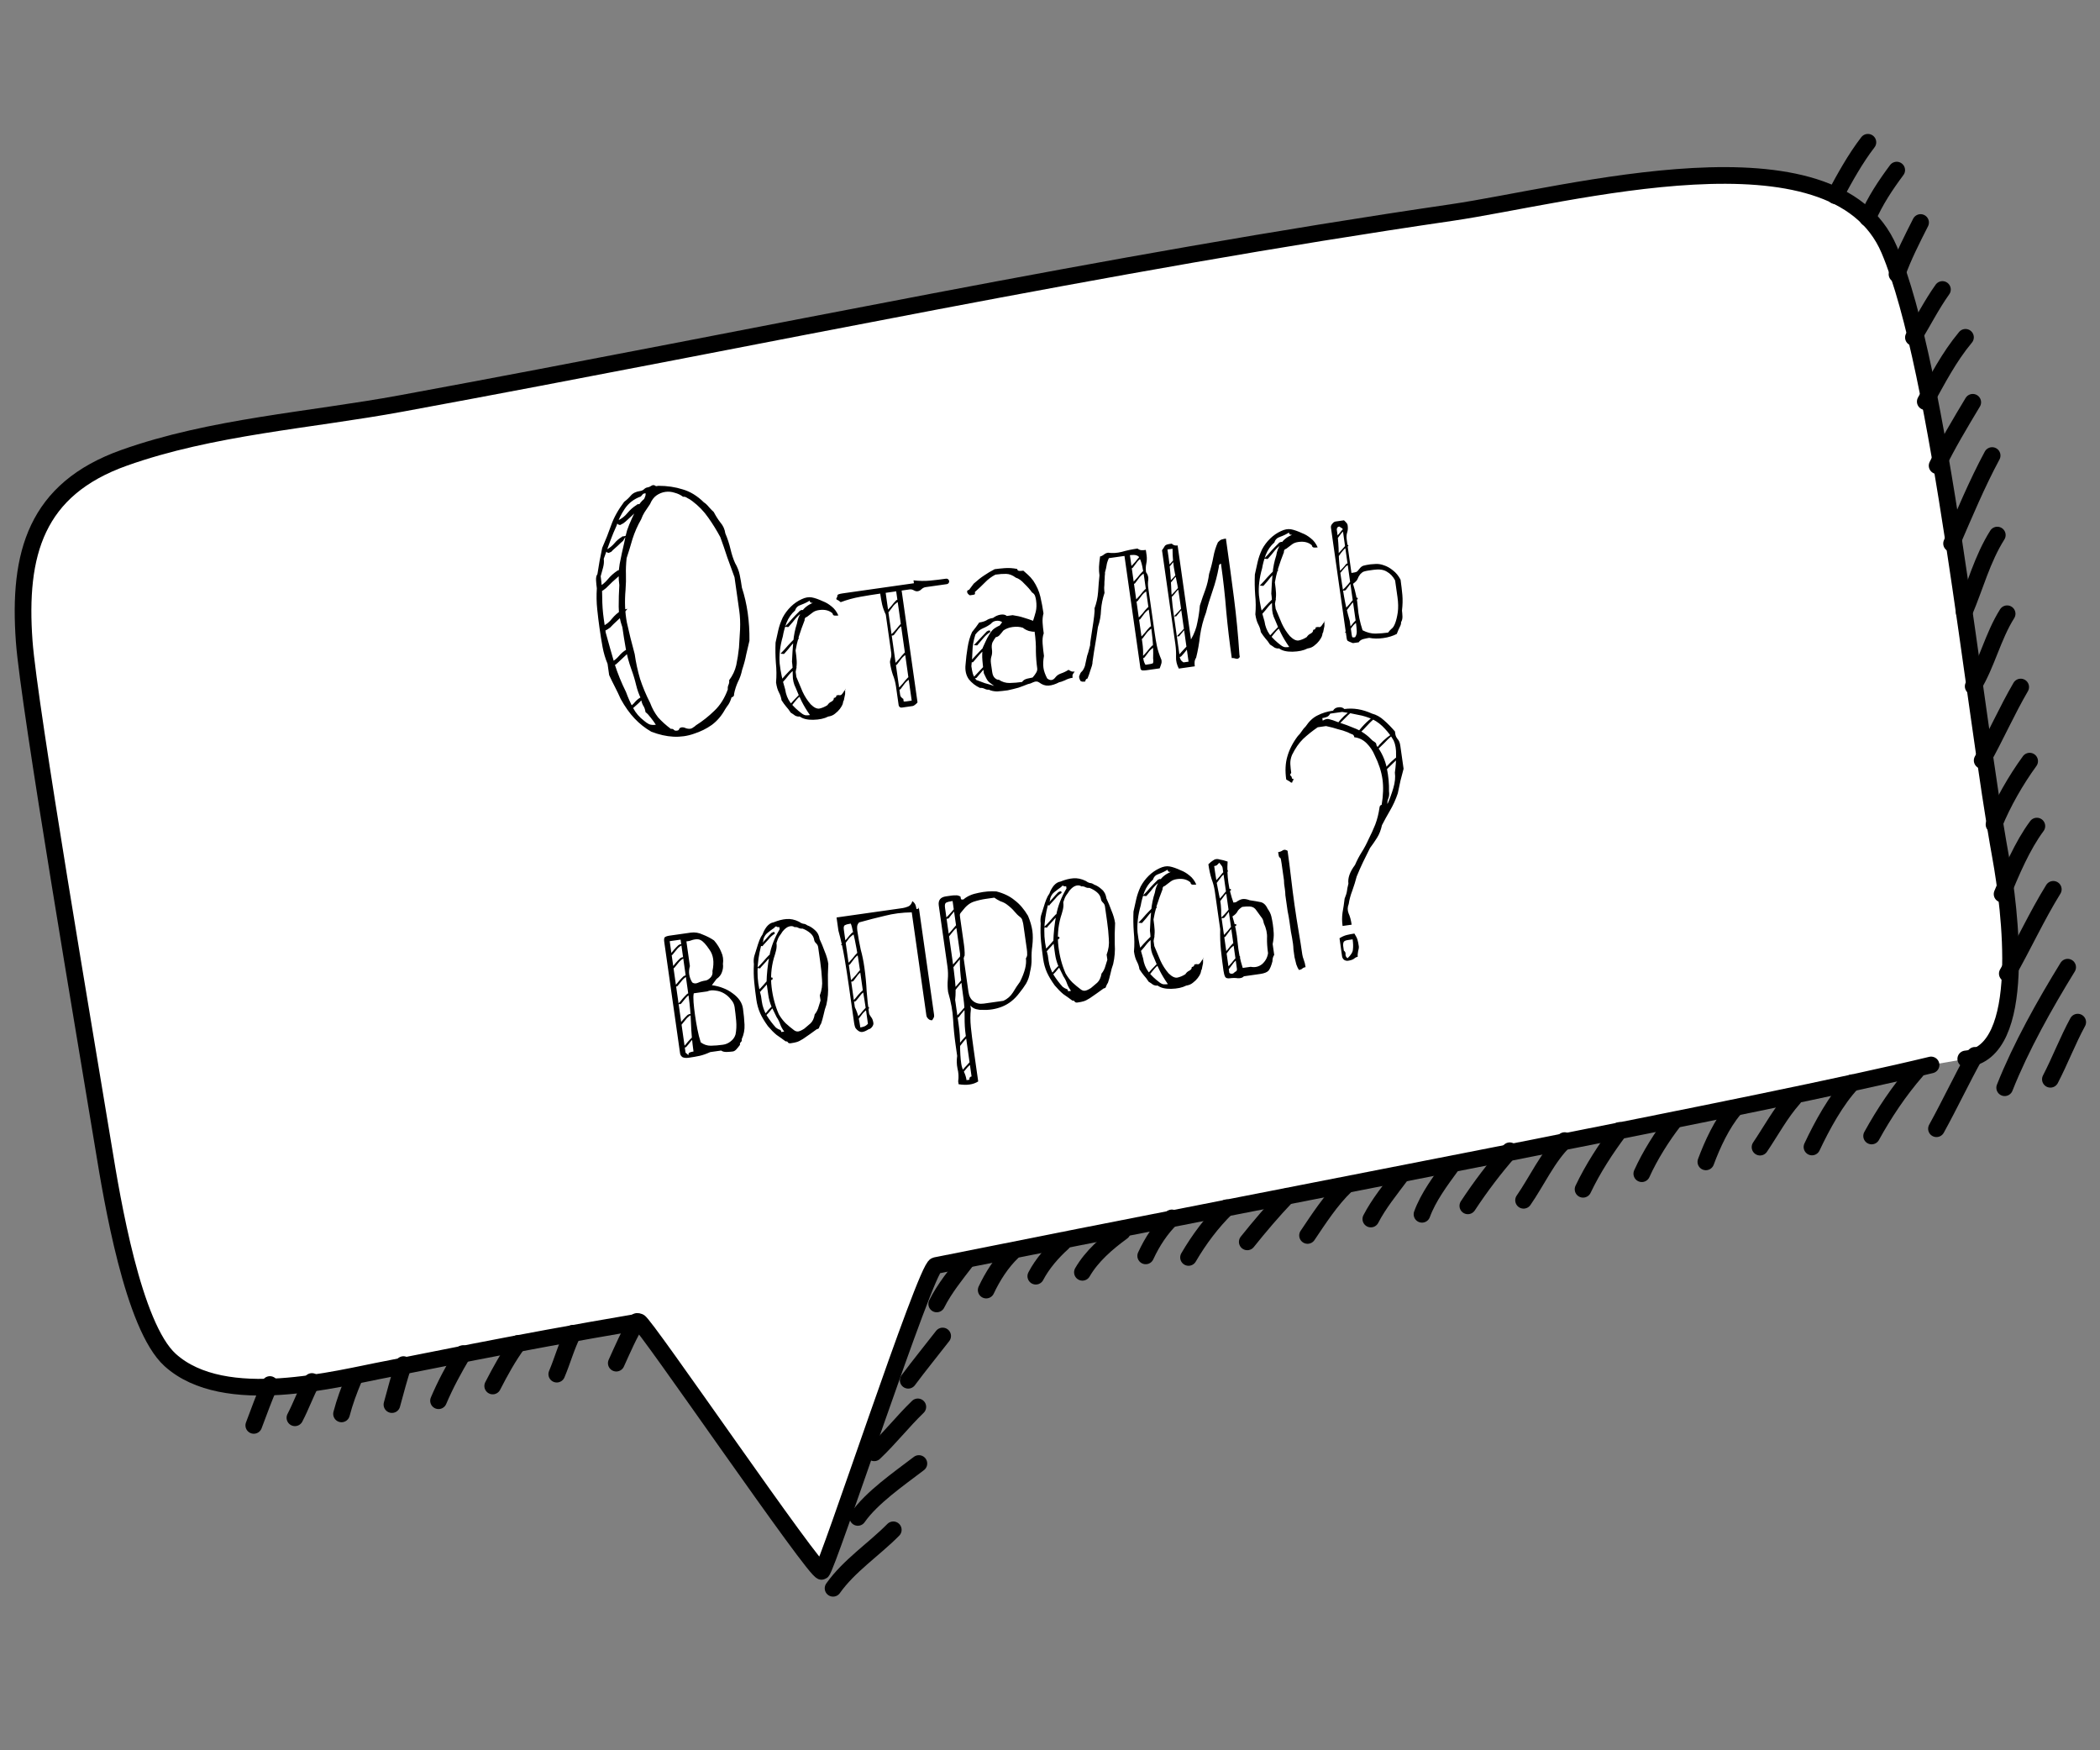 <?xml version="1.0" encoding="UTF-8"?> <svg xmlns="http://www.w3.org/2000/svg" width="126" height="105" viewBox="0 0 126 105" fill="none"><rect x="0" y="0" width="126" height="105" fill="#808080" stroke="none"/><path fill-rule="evenodd" clip-rule="evenodd" d="M117.945 63.525C121.721 63.173 120.587 54.445 120.039 51.425C118.414 42.475 116.422 22.189 113.352 14.976C110.056 7.233 94.079 11.73 87.099 12.751C66.118 15.819 46.257 20.118 24.066 24.205C18.567 25.218 12.711 25.593 7.45 27.463C2.155 29.346 1.068 33.21 1.453 38.479C1.739 42.389 5.197 62.633 6.222 68.896C6.716 71.91 7.975 79.571 10.212 81.589C13.482 84.539 20.245 82.695 23.188 82.144C24.838 81.835 30.487 80.631 38.347 79.298C38.605 79.254 48.99 94.474 49.311 94.268C49.649 94.051 55.545 76.041 56.14 75.922C78.603 71.413 105.824 66.319 115.864 63.887" fill="white"></path><path d="M117.945 63.525C121.721 63.173 120.587 54.445 120.039 51.425C118.414 42.475 116.422 22.189 113.352 14.976C110.056 7.233 94.079 11.73 87.099 12.751C66.118 15.819 46.257 20.118 24.066 24.205C18.567 25.218 12.711 25.593 7.45 27.463C2.155 29.346 1.068 33.21 1.453 38.479C1.739 42.389 5.197 62.633 6.222 68.896C6.716 71.91 7.975 79.571 10.212 81.589C13.482 84.539 20.245 82.695 23.188 82.144C24.838 81.835 30.487 80.631 38.347 79.298C38.605 79.254 48.99 94.474 49.311 94.268C49.649 94.051 55.545 76.041 56.14 75.922C78.603 71.413 105.824 66.319 115.864 63.887" stroke="black" stroke-miterlimit="1.5" stroke-linecap="round" stroke-linejoin="round"></path><path fill-rule="evenodd" clip-rule="evenodd" d="M16.194 83.058C15.824 83.863 15.546 84.687 15.227 85.51L16.194 83.058Z" fill="white"></path><path d="M16.194 83.058C15.824 83.863 15.546 84.687 15.227 85.51" stroke="black" stroke-miterlimit="1.5" stroke-linecap="round" stroke-linejoin="round"></path><path fill-rule="evenodd" clip-rule="evenodd" d="M18.714 82.876C18.333 83.586 18.067 84.34 17.695 85.053L18.714 82.876Z" fill="white"></path><path d="M18.714 82.876C18.333 83.586 18.067 84.34 17.695 85.053" stroke="black" stroke-miterlimit="1.5" stroke-linecap="round" stroke-linejoin="round"></path><path fill-rule="evenodd" clip-rule="evenodd" d="M21.236 82.695C20.947 83.376 20.679 84.1 20.492 84.82L21.236 82.695Z" fill="white"></path><path d="M21.236 82.695C20.947 83.376 20.679 84.1 20.492 84.82" stroke="black" stroke-miterlimit="1.5" stroke-linecap="round" stroke-linejoin="round"></path><path fill-rule="evenodd" clip-rule="evenodd" d="M24.209 81.862C23.942 82.653 23.738 83.456 23.516 84.262L24.209 81.862Z" fill="white"></path><path d="M24.209 81.862C23.942 82.653 23.738 83.456 23.516 84.262" stroke="black" stroke-miterlimit="1.5" stroke-linecap="round" stroke-linejoin="round"></path><path fill-rule="evenodd" clip-rule="evenodd" d="M27.779 81.202C27.239 82.106 26.724 83.056 26.312 84.03L27.779 81.202Z" fill="white"></path><path d="M27.779 81.202C27.239 82.106 26.724 83.056 26.312 84.03" stroke="black" stroke-miterlimit="1.5" stroke-linecap="round" stroke-linejoin="round"></path><path fill-rule="evenodd" clip-rule="evenodd" d="M31.079 80.593C30.491 81.393 30.007 82.278 29.562 83.146L31.079 80.593Z" fill="white"></path><path d="M31.079 80.593C30.491 81.393 30.007 82.278 29.562 83.146" stroke="black" stroke-miterlimit="1.5" stroke-linecap="round" stroke-linejoin="round"></path><path fill-rule="evenodd" clip-rule="evenodd" d="M34.374 79.984C33.983 80.754 33.747 81.632 33.406 82.436L34.374 79.984Z" fill="white"></path><path d="M34.374 79.984C33.983 80.754 33.747 81.632 33.406 82.436" stroke="black" stroke-miterlimit="1.5" stroke-linecap="round" stroke-linejoin="round"></path><path fill-rule="evenodd" clip-rule="evenodd" d="M38.219 79.274C37.739 80.043 37.358 80.938 36.977 81.776L38.219 79.274Z" fill="white"></path><path d="M38.219 79.274C37.739 80.043 37.358 80.938 36.977 81.776" stroke="black" stroke-miterlimit="1.5" stroke-linecap="round" stroke-linejoin="round"></path><path fill-rule="evenodd" clip-rule="evenodd" d="M57.995 75.621C57.361 76.448 56.669 77.293 56.203 78.224L57.995 75.621Z" fill="white"></path><path d="M57.995 75.621C57.361 76.448 56.669 77.293 56.203 78.224" stroke="black" stroke-miterlimit="1.5" stroke-linecap="round" stroke-linejoin="round"></path><path fill-rule="evenodd" clip-rule="evenodd" d="M54.492 82.802C55.159 81.904 55.873 81.034 56.559 80.147L54.492 82.802Z" fill="white"></path><path d="M54.492 82.802C55.159 81.904 55.873 81.034 56.559 80.147" stroke="black" stroke-miterlimit="1.5" stroke-linecap="round" stroke-linejoin="round"></path><path fill-rule="evenodd" clip-rule="evenodd" d="M52.453 87.155C53.38 86.28 54.153 85.284 55.069 84.399L52.453 87.155Z" fill="white"></path><path d="M52.453 87.155C53.38 86.28 54.153 85.284 55.069 84.399" stroke="black" stroke-miterlimit="1.5" stroke-linecap="round" stroke-linejoin="round"></path><path fill-rule="evenodd" clip-rule="evenodd" d="M51.469 91.03C52.299 89.843 53.891 88.744 55.133 87.797L51.469 91.03Z" fill="white"></path><path d="M51.469 91.03C52.299 89.843 53.891 88.744 55.133 87.797" stroke="black" stroke-miterlimit="1.5" stroke-linecap="round" stroke-linejoin="round"></path><path fill-rule="evenodd" clip-rule="evenodd" d="M49.984 95.282C50.947 93.922 52.432 92.954 53.597 91.774L49.984 95.282Z" fill="white"></path><path d="M49.984 95.282C50.947 93.922 52.432 92.954 53.597 91.774" stroke="black" stroke-miterlimit="1.5" stroke-linecap="round" stroke-linejoin="round"></path><path fill-rule="evenodd" clip-rule="evenodd" d="M60.74 75.114C60.091 75.733 59.554 76.575 59.172 77.392L60.74 75.114Z" fill="white"></path><path d="M60.74 75.114C60.091 75.733 59.554 76.575 59.172 77.392" stroke="black" stroke-miterlimit="1.5" stroke-linecap="round" stroke-linejoin="round"></path><path fill-rule="evenodd" clip-rule="evenodd" d="M63.767 74.555C63.144 75.114 62.535 75.816 62.148 76.559L63.767 74.555Z" fill="white"></path><path d="M63.767 74.555C63.144 75.114 62.535 75.816 62.148 76.559" stroke="black" stroke-miterlimit="1.5" stroke-linecap="round" stroke-linejoin="round"></path><path fill-rule="evenodd" clip-rule="evenodd" d="M67.337 73.896C66.4 74.578 65.503 75.361 64.945 76.326L67.337 73.896Z" fill="white"></path><path d="M67.337 73.896C66.4 74.578 65.503 75.361 64.945 76.326" stroke="black" stroke-miterlimit="1.5" stroke-linecap="round" stroke-linejoin="round"></path><path fill-rule="evenodd" clip-rule="evenodd" d="M70.31 73.063C69.652 73.701 69.138 74.483 68.742 75.341L70.31 73.063Z" fill="white"></path><path d="M70.31 73.063C69.652 73.701 69.138 74.483 68.742 75.341" stroke="black" stroke-miterlimit="1.5" stroke-linecap="round" stroke-linejoin="round"></path><path fill-rule="evenodd" clip-rule="evenodd" d="M73.603 72.454C72.713 73.324 71.938 74.359 71.312 75.434L73.603 72.454Z" fill="white"></path><path d="M73.603 72.454C72.713 73.324 71.938 74.359 71.312 75.434" stroke="black" stroke-miterlimit="1.5" stroke-linecap="round" stroke-linejoin="round"></path><path fill-rule="evenodd" clip-rule="evenodd" d="M74.836 74.5C75.569 73.583 76.363 72.649 77.177 71.795L74.836 74.5Z" fill="white"></path><path d="M74.836 74.5C75.569 73.583 76.363 72.649 77.177 71.795" stroke="black" stroke-miterlimit="1.5" stroke-linecap="round" stroke-linejoin="round"></path><path fill-rule="evenodd" clip-rule="evenodd" d="M78.453 74.115C79.125 73.117 79.853 71.987 80.743 71.135L78.453 74.115Z" fill="white"></path><path d="M78.453 74.115C79.125 73.117 79.853 71.987 80.743 71.135" stroke="black" stroke-miterlimit="1.5" stroke-linecap="round" stroke-linejoin="round"></path><path fill-rule="evenodd" clip-rule="evenodd" d="M82.25 73.13C82.731 72.201 83.419 71.364 84.042 70.526L82.25 73.13Z" fill="white"></path><path d="M82.25 73.13C82.731 72.201 83.419 71.364 84.042 70.526" stroke="black" stroke-miterlimit="1.5" stroke-linecap="round" stroke-linejoin="round"></path><path fill-rule="evenodd" clip-rule="evenodd" d="M85.32 72.846C85.696 71.816 86.42 70.845 87.061 69.968L85.32 72.846Z" fill="white"></path><path d="M85.32 72.846C85.696 71.816 86.42 70.845 87.061 69.968" stroke="black" stroke-miterlimit="1.5" stroke-linecap="round" stroke-linejoin="round"></path><path fill-rule="evenodd" clip-rule="evenodd" d="M88.07 72.339C88.834 71.179 89.663 70.083 90.585 69.034L88.07 72.339Z" fill="white"></path><path d="M88.07 72.339C88.834 71.179 89.663 70.083 90.585 69.034" stroke="black" stroke-miterlimit="1.5" stroke-linecap="round" stroke-linejoin="round"></path><path fill-rule="evenodd" clip-rule="evenodd" d="M91.414 72.005C92.193 70.89 92.883 69.363 93.878 68.425L91.414 72.005Z" fill="white"></path><path d="M91.414 72.005C92.193 70.89 92.883 69.363 93.878 68.425" stroke="black" stroke-miterlimit="1.5" stroke-linecap="round" stroke-linejoin="round"></path><path fill-rule="evenodd" clip-rule="evenodd" d="M94.984 71.345C95.569 70.111 96.352 68.91 97.173 67.816L94.984 71.345Z" fill="white"></path><path d="M94.984 71.345C95.569 70.111 96.352 68.91 97.173 67.816" stroke="black" stroke-miterlimit="1.5" stroke-linecap="round" stroke-linejoin="round"></path><path fill-rule="evenodd" clip-rule="evenodd" d="M98.508 70.411C98.994 69.329 99.732 68.155 100.473 67.207L98.508 70.411Z" fill="white"></path><path d="M98.508 70.411C98.994 69.329 99.732 68.155 100.473 67.207" stroke="black" stroke-miterlimit="1.5" stroke-linecap="round" stroke-linejoin="round"></path><path fill-rule="evenodd" clip-rule="evenodd" d="M102.352 69.701C102.747 68.638 103.305 67.432 104.043 66.548L102.352 69.701Z" fill="white"></path><path d="M102.352 69.701C102.747 68.638 103.305 67.432 104.043 66.548" stroke="black" stroke-miterlimit="1.5" stroke-linecap="round" stroke-linejoin="round"></path><path fill-rule="evenodd" clip-rule="evenodd" d="M105.602 68.817C106.257 67.85 106.831 66.772 107.618 65.888L105.602 68.817Z" fill="white"></path><path d="M105.602 68.817C106.257 67.85 106.831 66.772 107.618 65.888" stroke="black" stroke-miterlimit="1.5" stroke-linecap="round" stroke-linejoin="round"></path><path fill-rule="evenodd" clip-rule="evenodd" d="M108.719 68.808C109.313 67.546 110.158 65.987 111.132 64.954L108.719 68.808Z" fill="white"></path><path d="M108.719 68.808C109.313 67.546 110.158 65.987 111.132 64.954" stroke="black" stroke-miterlimit="1.5" stroke-linecap="round" stroke-linejoin="round"></path><path fill-rule="evenodd" clip-rule="evenodd" d="M112.297 68.148C113.036 66.803 113.951 65.429 114.985 64.243L112.297 68.148Z" fill="white"></path><path d="M112.297 68.148C113.036 66.803 113.951 65.429 114.985 64.243" stroke="black" stroke-miterlimit="1.5" stroke-linecap="round" stroke-linejoin="round"></path><path fill-rule="evenodd" clip-rule="evenodd" d="M116.188 67.713C116.988 66.261 117.695 64.76 118.498 63.309L116.188 67.713Z" fill="white"></path><path d="M116.188 67.713C116.988 66.261 117.695 64.76 118.498 63.309" stroke="black" stroke-miterlimit="1.5" stroke-linecap="round" stroke-linejoin="round"></path><path fill-rule="evenodd" clip-rule="evenodd" d="M112.074 8.535C111.306 9.536 110.704 10.634 110.109 11.738L112.074 8.535Z" fill="white"></path><path d="M112.074 8.535C111.306 9.536 110.704 10.634 110.109 11.738" stroke="black" stroke-miterlimit="1.5" stroke-linecap="round" stroke-linejoin="round"></path><path fill-rule="evenodd" clip-rule="evenodd" d="M113.803 10.204C113.123 11.117 112.509 12.044 112.062 13.082L113.803 10.204Z" fill="white"></path><path d="M113.803 10.204C113.123 11.117 112.509 12.044 112.062 13.082" stroke="black" stroke-miterlimit="1.5" stroke-linecap="round" stroke-linejoin="round"></path><path fill-rule="evenodd" clip-rule="evenodd" d="M115.235 13.348C114.732 14.343 114.19 15.395 113.82 16.45L115.235 13.348Z" fill="white"></path><path d="M115.235 13.348C114.732 14.343 114.19 15.395 113.82 16.45" stroke="black" stroke-miterlimit="1.5" stroke-linecap="round" stroke-linejoin="round"></path><path fill-rule="evenodd" clip-rule="evenodd" d="M116.546 17.367C115.891 18.288 115.386 19.287 114.805 20.245L116.546 17.367Z" fill="white"></path><path d="M116.546 17.367C115.891 18.288 115.386 19.287 114.805 20.245" stroke="black" stroke-miterlimit="1.5" stroke-linecap="round" stroke-linejoin="round"></path><path fill-rule="evenodd" clip-rule="evenodd" d="M117.929 20.236C116.928 21.439 116.263 22.749 115.516 24.091L117.929 20.236Z" fill="white"></path><path d="M117.929 20.236C116.928 21.439 116.263 22.749 115.516 24.091" stroke="black" stroke-miterlimit="1.5" stroke-linecap="round" stroke-linejoin="round"></path><path fill-rule="evenodd" clip-rule="evenodd" d="M118.365 24.133C117.623 25.37 116.855 26.647 116.227 27.936L118.365 24.133Z" fill="white"></path><path d="M118.365 24.133C117.623 25.37 116.855 26.647 116.227 27.936" stroke="black" stroke-miterlimit="1.5" stroke-linecap="round" stroke-linejoin="round"></path><path fill-rule="evenodd" clip-rule="evenodd" d="M119.528 27.328C118.611 29.031 117.864 30.834 117.094 32.606L119.528 27.328Z" fill="white"></path><path d="M119.528 27.328C118.611 29.031 117.864 30.834 117.094 32.606" stroke="black" stroke-miterlimit="1.5" stroke-linecap="round" stroke-linejoin="round"></path><path fill-rule="evenodd" clip-rule="evenodd" d="M119.838 32.099C118.931 33.536 118.517 35.161 117.852 36.726L119.838 32.099Z" fill="white"></path><path d="M119.838 32.099C118.931 33.536 118.517 35.161 117.852 36.726" stroke="black" stroke-miterlimit="1.5" stroke-linecap="round" stroke-linejoin="round"></path><path fill-rule="evenodd" clip-rule="evenodd" d="M120.428 36.819C119.569 38.181 119.216 39.819 118.391 41.172L120.428 36.819Z" fill="white"></path><path d="M120.428 36.819C119.569 38.181 119.216 39.819 118.391 41.172" stroke="black" stroke-miterlimit="1.5" stroke-linecap="round" stroke-linejoin="round"></path><path fill-rule="evenodd" clip-rule="evenodd" d="M121.242 41.215C120.405 42.652 119.741 44.169 118.93 45.619L121.242 41.215Z" fill="white"></path><path d="M121.242 41.215C120.405 42.652 119.741 44.169 118.93 45.619" stroke="black" stroke-miterlimit="1.5" stroke-linecap="round" stroke-linejoin="round"></path><path fill-rule="evenodd" clip-rule="evenodd" d="M121.779 45.661C120.958 46.786 120.16 48.175 119.641 49.464L121.779 45.661Z" fill="white"></path><path d="M121.779 45.661C120.958 46.786 120.16 48.175 119.641 49.464" stroke="black" stroke-miterlimit="1.5" stroke-linecap="round" stroke-linejoin="round"></path><path fill-rule="evenodd" clip-rule="evenodd" d="M122.212 49.557C121.327 50.751 120.689 52.287 120.125 53.636L122.212 49.557Z" fill="white"></path><path d="M122.212 49.557C121.327 50.751 120.689 52.287 120.125 53.636" stroke="black" stroke-miterlimit="1.5" stroke-linecap="round" stroke-linejoin="round"></path><path fill-rule="evenodd" clip-rule="evenodd" d="M123.198 53.352C122.191 54.978 121.388 56.745 120.438 58.407L123.198 53.352Z" fill="white"></path><path d="M123.198 53.352C122.191 54.978 121.388 56.745 120.438 58.407" stroke="black" stroke-miterlimit="1.5" stroke-linecap="round" stroke-linejoin="round"></path><path fill-rule="evenodd" clip-rule="evenodd" d="M124.059 58.022C122.69 60.246 121.252 62.802 120.281 65.253L124.059 58.022Z" fill="white"></path><path d="M124.059 58.022C122.69 60.246 121.252 62.802 120.281 65.253" stroke="black" stroke-miterlimit="1.5" stroke-linecap="round" stroke-linejoin="round"></path><path fill-rule="evenodd" clip-rule="evenodd" d="M124.663 61.318C124.056 62.432 123.609 63.621 123.023 64.746L124.663 61.318Z" fill="white"></path><path d="M124.663 61.318C124.056 62.432 123.609 63.621 123.023 64.746" stroke="black" stroke-miterlimit="1.5" stroke-linecap="round" stroke-linejoin="round"></path><path d="M35.97 37.669C35.922 37.335 35.877 36.964 35.834 36.555C35.79 36.147 35.782 35.725 35.81 35.292C35.787 35.132 35.772 34.971 35.763 34.81C35.755 34.648 35.782 34.526 35.845 34.443C35.895 34.169 35.938 33.903 35.976 33.646C36.028 33.387 36.08 33.128 36.132 32.868C36.334 32.41 36.514 31.955 36.672 31.503C36.83 31.051 37.089 30.585 37.45 30.104C37.598 29.994 37.729 29.872 37.843 29.737C37.969 29.585 38.156 29.492 38.403 29.457C38.49 29.445 38.567 29.412 38.633 29.358C38.698 29.29 38.773 29.249 38.861 29.237C38.933 29.226 39.01 29.193 39.091 29.137C39.172 29.081 39.262 29.091 39.361 29.166L39.514 29.144C40.032 29.144 40.517 29.216 40.967 29.36C41.415 29.489 41.837 29.747 42.232 30.136C42.33 30.196 42.432 30.292 42.54 30.425C42.646 30.543 42.741 30.641 42.826 30.718C42.948 30.952 43.082 31.163 43.227 31.35C43.387 31.534 43.484 31.75 43.519 31.997C43.651 32.304 43.756 32.623 43.833 32.953C43.907 33.268 43.998 33.544 44.106 33.78C44.242 34.013 44.335 34.251 44.385 34.496C44.435 34.741 44.478 34.994 44.515 35.255C44.83 36.218 44.98 37.278 44.967 38.435C44.902 38.711 44.838 38.987 44.773 39.263C44.723 39.537 44.641 39.845 44.527 40.187C44.475 40.446 44.39 40.688 44.274 40.911C44.172 41.133 44.095 41.374 44.043 41.633C44.053 41.706 44.032 41.761 43.978 41.798C43.951 41.817 43.923 41.828 43.894 41.832C43.844 42.002 43.782 42.144 43.71 42.258C43.635 42.358 43.568 42.456 43.507 42.554C43.295 42.939 43.029 43.251 42.707 43.489C42.398 43.711 42.038 43.888 41.627 44.021C40.851 44.294 40.001 44.252 39.076 43.894C38.705 43.68 38.371 43.416 38.075 43.103C37.778 42.79 37.501 42.399 37.242 41.932C37.132 41.681 37.016 41.439 36.894 41.204C36.772 40.97 36.657 40.734 36.549 40.498L36.453 39.822C36.319 39.501 36.219 39.167 36.155 38.82C36.091 38.474 36.029 38.09 35.97 37.669ZM44.284 36.133L44.071 34.63C43.924 34.221 43.778 33.819 43.633 33.425C43.501 33.014 43.362 32.612 43.217 32.218C42.995 31.805 42.755 31.417 42.496 31.053C42.235 30.676 41.914 30.344 41.532 30.057C41.433 29.982 41.336 29.922 41.24 29.877C41.157 29.814 41.072 29.789 40.985 29.802C40.836 29.689 40.669 29.61 40.484 29.562C40.298 29.499 40.11 29.482 39.921 29.508C39.733 29.535 39.557 29.604 39.395 29.716C39.233 29.828 39.103 30.002 39.003 30.239C38.868 30.436 38.758 30.599 38.673 30.73C38.6 30.844 38.531 30.987 38.467 31.159C38.253 31.53 38.08 31.925 37.946 32.344C37.828 32.761 37.711 33.14 37.597 33.483C37.559 33.843 37.546 34.164 37.556 34.444C37.566 34.724 37.559 35.036 37.533 35.38C37.471 36.086 37.497 36.741 37.613 37.347C37.741 37.936 37.897 38.566 38.081 39.236C38.153 39.744 38.261 40.24 38.403 40.723C38.56 41.205 38.762 41.687 39.009 42.17C39.129 42.494 39.288 42.782 39.487 43.036C39.699 43.272 39.953 43.503 40.252 43.727C40.339 43.715 40.401 43.736 40.439 43.789C40.474 43.829 40.535 43.842 40.622 43.83C40.695 43.82 40.735 43.792 40.744 43.746C40.764 43.684 40.818 43.647 40.905 43.634C40.978 43.624 41.062 43.642 41.157 43.687C41.251 43.718 41.341 43.728 41.428 43.716C41.457 43.711 41.492 43.699 41.534 43.678C41.561 43.66 41.588 43.641 41.615 43.622C41.656 43.602 41.703 43.565 41.755 43.514C42.149 43.265 42.516 42.976 42.854 42.646C43.207 42.315 43.479 41.884 43.67 41.353C43.658 41.266 43.668 41.183 43.701 41.104C43.747 41.009 43.763 40.91 43.748 40.808C43.96 40.526 44.102 40.225 44.175 39.903C44.246 39.567 44.3 39.219 44.338 38.858C44.363 38.514 44.385 38.148 44.404 37.76C44.421 37.358 44.405 36.982 44.355 36.634L44.284 36.133ZM39.35 43.477C39.255 43.328 39.153 43.187 39.045 43.054C38.936 42.907 38.831 42.796 38.731 42.721C38.709 42.561 38.66 42.427 38.586 42.319C38.525 42.209 38.484 42.075 38.461 41.915C38.337 41.666 38.239 41.391 38.166 41.09C38.092 40.775 37.995 40.455 37.875 40.132C37.728 39.723 37.617 39.309 37.543 38.89C37.469 38.471 37.401 38.051 37.342 37.63C37.195 37.221 37.121 36.809 37.122 36.394C37.12 35.965 37.133 35.534 37.16 35.1C37.1 34.679 37.107 34.256 37.18 33.831C37.265 33.389 37.359 32.953 37.461 32.524C37.511 32.251 37.566 32.013 37.626 31.812C37.699 31.594 37.798 31.351 37.923 31.081C38.002 30.907 38.099 30.708 38.215 30.484C38.344 30.243 38.489 30.06 38.648 29.933C38.659 29.902 38.675 29.863 38.698 29.815C38.709 29.784 38.719 29.753 38.73 29.722C38.738 29.676 38.739 29.632 38.733 29.588C38.66 29.599 38.61 29.613 38.583 29.632C38.571 29.648 38.526 29.699 38.449 29.784C38.041 29.931 37.72 30.176 37.487 30.521C37.267 30.848 37.101 31.19 36.989 31.547C36.864 31.816 36.737 32.123 36.608 32.468C36.48 32.812 36.352 33.163 36.225 33.522C36.248 33.682 36.235 33.854 36.187 34.038C36.137 34.208 36.088 34.386 36.041 34.57C36.1 34.991 36.131 35.417 36.133 35.846C36.135 36.275 36.165 36.701 36.225 37.122L36.343 37.949C36.527 38.62 36.705 39.246 36.876 39.829C37.062 40.41 37.29 40.97 37.559 41.51C37.681 41.848 37.823 42.168 37.985 42.471C38.146 42.774 38.368 43.032 38.65 43.243C38.735 43.32 38.834 43.388 38.946 43.446C39.055 43.49 39.19 43.5 39.35 43.477ZM38.685 41.772C38.634 41.824 38.595 41.866 38.57 41.899C38.545 41.932 38.52 41.966 38.495 41.999C38.419 42.084 38.341 42.162 38.262 42.232C38.183 42.303 38.104 42.373 38.025 42.443C37.988 42.493 37.928 42.539 37.845 42.58C37.787 42.588 37.747 42.572 37.727 42.53C37.71 42.518 37.7 42.497 37.696 42.468C37.706 42.437 37.718 42.42 37.733 42.418C37.884 42.337 38.004 42.239 38.091 42.123C38.193 42.005 38.312 41.906 38.449 41.828C38.476 41.809 38.555 41.791 38.685 41.772ZM37.854 38.89C37.806 38.971 37.764 39.036 37.726 39.086C37.703 39.134 37.68 39.174 37.655 39.207L37.066 39.758C37.027 39.793 36.987 39.828 36.948 39.863C36.906 39.884 36.858 39.906 36.802 39.928C36.787 39.931 36.764 39.926 36.733 39.916C36.702 39.906 36.677 39.887 36.658 39.86C36.642 39.847 36.632 39.827 36.627 39.798C36.636 39.752 36.654 39.727 36.684 39.723C36.862 39.624 37.014 39.498 37.141 39.347C37.268 39.196 37.413 39.071 37.577 38.974C37.602 38.941 37.637 38.928 37.683 38.937C37.726 38.931 37.783 38.915 37.854 38.89ZM37.651 36.519C37.574 36.604 37.518 36.679 37.482 36.743C37.462 36.805 37.425 36.862 37.373 36.914C37.243 37.036 37.112 37.159 36.981 37.281C36.863 37.387 36.739 37.508 36.611 37.645C36.557 37.682 36.503 37.719 36.449 37.757C36.407 37.777 36.352 37.807 36.284 37.847C36.211 37.857 36.148 37.829 36.094 37.763C36.077 37.75 36.073 37.721 36.082 37.675C36.088 37.615 36.105 37.583 36.135 37.579C36.371 37.471 36.564 37.318 36.714 37.119C36.878 36.918 37.069 36.75 37.286 36.615C37.311 36.582 37.354 36.569 37.414 36.575C37.472 36.567 37.551 36.548 37.651 36.519ZM37.425 34.151C37.349 34.236 37.292 34.311 37.257 34.375C37.236 34.438 37.2 34.495 37.148 34.546C37.003 34.671 36.865 34.794 36.734 34.916C36.618 35.036 36.494 35.158 36.364 35.28C36.258 35.369 36.15 35.444 36.04 35.504C36.011 35.508 35.973 35.506 35.928 35.497C35.895 35.472 35.861 35.447 35.828 35.423C35.81 35.396 35.804 35.359 35.813 35.314C35.821 35.268 35.84 35.243 35.869 35.239C36.103 35.117 36.303 34.955 36.467 34.754C36.631 34.553 36.828 34.377 37.058 34.226C37.085 34.207 37.121 34.202 37.167 34.21C37.225 34.202 37.311 34.182 37.425 34.151ZM37.583 32.129C37.535 32.21 37.492 32.275 37.455 32.325C37.432 32.373 37.408 32.413 37.383 32.446C37.277 32.535 37.172 32.632 37.069 32.736C36.977 32.822 36.879 32.911 36.773 33C36.748 33.033 36.716 33.067 36.676 33.102C36.635 33.123 36.586 33.145 36.53 33.167C36.516 33.17 36.493 33.165 36.462 33.155C36.431 33.145 36.406 33.126 36.387 33.099C36.37 33.087 36.36 33.066 36.356 33.037C36.364 32.991 36.383 32.966 36.412 32.962C36.59 32.863 36.743 32.737 36.87 32.586C36.996 32.435 37.142 32.31 37.306 32.213C37.331 32.18 37.366 32.167 37.411 32.176C37.455 32.169 37.512 32.154 37.583 32.129ZM38.552 30.192C38.492 30.289 38.444 30.37 38.408 30.434C38.371 30.484 38.326 30.535 38.275 30.587C38.158 30.707 38.035 30.828 37.904 30.95C37.786 31.056 37.661 31.17 37.53 31.292C37.491 31.327 37.444 31.364 37.39 31.401C37.334 31.424 37.279 31.454 37.225 31.491C37.153 31.501 37.09 31.473 37.036 31.407C37.019 31.395 37.015 31.365 37.023 31.32C37.029 31.26 37.047 31.227 37.076 31.223C37.298 31.118 37.485 30.973 37.637 30.788C37.801 30.587 37.992 30.419 38.209 30.285C38.234 30.252 38.27 30.239 38.315 30.247C38.373 30.239 38.452 30.221 38.552 30.192ZM50.303 36.922C50.23 36.932 50.157 36.935 50.082 36.931C50.007 36.927 49.964 36.881 49.952 36.794C49.748 36.616 49.48 36.55 49.146 36.598C48.986 36.62 48.86 36.668 48.766 36.74C48.673 36.813 48.552 36.904 48.405 37.014C48.347 37.022 48.307 37.057 48.287 37.12C48.276 37.151 48.273 37.181 48.277 37.21C48.146 37.539 48.03 37.867 47.928 38.193C47.839 38.502 47.774 38.777 47.734 39.02C47.77 39.267 47.792 39.478 47.802 39.655C47.813 39.831 47.792 40.049 47.74 40.308L47.783 40.613C47.916 40.92 48.039 41.214 48.153 41.494C48.281 41.772 48.443 42.023 48.637 42.247C48.844 42.455 49.027 42.54 49.185 42.503C49.342 42.466 49.496 42.399 49.645 42.304C49.706 42.207 49.784 42.136 49.882 42.093C49.992 42.033 50.041 41.959 50.028 41.872C50.101 41.862 50.149 41.833 50.172 41.785C50.184 41.768 50.188 41.745 50.184 41.716L50.337 41.695C50.384 41.718 50.435 41.71 50.489 41.673C50.541 41.621 50.584 41.563 50.62 41.499C50.67 41.433 50.707 41.383 50.732 41.35C50.755 41.302 50.748 41.303 50.71 41.353C50.71 41.457 50.709 41.553 50.707 41.642C50.688 41.719 50.67 41.803 50.654 41.894C50.65 41.969 50.629 42.031 50.591 42.081C50.595 42.11 50.582 42.171 50.551 42.264C50.517 42.343 50.463 42.432 50.389 42.532C50.314 42.631 50.216 42.727 50.096 42.818C49.99 42.907 49.857 42.963 49.698 42.985C49.463 43.108 49.161 43.173 48.792 43.181C48.437 43.187 48.169 43.121 47.986 42.984C47.899 42.996 47.808 42.98 47.713 42.934C47.63 42.872 47.54 42.81 47.442 42.75C47.347 42.601 47.256 42.48 47.169 42.389C47.08 42.283 46.987 42.156 46.892 42.006C46.869 41.846 46.818 41.691 46.737 41.539C46.656 41.388 46.598 41.189 46.563 40.942C46.597 40.552 46.593 40.16 46.552 39.766C46.523 39.355 46.517 38.949 46.534 38.546C46.588 38.301 46.642 38.057 46.696 37.812C46.751 37.567 46.84 37.31 46.965 37.041C47.093 36.8 47.255 36.585 47.45 36.394C47.645 36.203 47.861 36.054 48.098 35.946C48.32 35.841 48.522 35.805 48.705 35.838C48.887 35.871 49.113 35.95 49.383 36.075C49.555 36.139 49.725 36.241 49.893 36.38C50.059 36.505 50.195 36.685 50.303 36.922ZM48.773 36.162C48.686 36.174 48.632 36.16 48.611 36.118C48.593 36.091 48.581 36.063 48.577 36.034C48.428 36.129 48.254 36.213 48.057 36.285C47.873 36.341 47.755 36.454 47.705 36.624C47.481 36.819 47.309 37.066 47.188 37.364C47.082 37.661 47.009 37.931 46.97 38.173C46.801 38.76 46.738 39.302 46.779 39.8C46.834 40.296 46.945 40.814 47.11 41.353C47.154 41.658 47.258 41.925 47.424 42.153C47.604 42.379 47.827 42.592 48.092 42.791C48.192 42.866 48.279 42.906 48.354 42.91C48.428 42.914 48.509 42.91 48.596 42.897C48.391 42.601 48.227 42.328 48.102 42.079C47.978 41.83 47.858 41.558 47.742 41.263C47.62 41.029 47.561 40.771 47.565 40.489C47.568 40.192 47.552 39.927 47.519 39.695C47.536 39.293 47.561 38.897 47.595 38.507C47.628 38.117 47.702 37.751 47.817 37.408C47.854 37.151 47.947 36.916 48.094 36.703C48.24 36.474 48.466 36.294 48.773 36.162ZM47.278 42.374C47.421 42.235 47.543 42.106 47.645 41.988C47.761 41.868 47.877 41.748 47.994 41.627C48.019 41.594 48.038 41.577 48.053 41.575C48.067 41.573 48.088 41.562 48.115 41.544C48.144 41.539 48.161 41.552 48.165 41.581C48.165 41.581 48.168 41.603 48.174 41.646C48.025 41.742 47.899 41.848 47.797 41.967C47.696 42.085 47.595 42.21 47.495 42.343C47.47 42.376 47.451 42.394 47.436 42.396C47.422 42.398 47.369 42.39 47.278 42.374ZM46.7 40.967C46.868 40.795 47.016 40.633 47.142 40.482C47.283 40.328 47.426 40.182 47.569 40.044C47.594 40.01 47.613 39.993 47.628 39.991C47.657 39.987 47.685 39.975 47.712 39.957C47.755 39.95 47.779 39.962 47.783 39.991C47.783 39.991 47.788 40.02 47.796 40.078C47.62 40.192 47.468 40.325 47.341 40.476C47.229 40.625 47.102 40.776 46.961 40.93C46.937 40.963 46.917 40.981 46.902 40.983C46.888 40.985 46.82 40.98 46.7 40.967ZM46.829 39.215C46.997 39.043 47.145 38.882 47.271 38.73C47.412 38.577 47.554 38.431 47.698 38.292C47.723 38.259 47.742 38.241 47.757 38.239C47.786 38.235 47.814 38.224 47.841 38.205C47.885 38.199 47.908 38.21 47.913 38.239C47.913 38.239 47.917 38.268 47.925 38.326C47.748 38.44 47.597 38.573 47.47 38.724C47.358 38.874 47.231 39.025 47.09 39.178C47.065 39.211 47.046 39.229 47.031 39.231C47.017 39.233 46.949 39.228 46.829 39.215ZM47.089 37.601C47.257 37.429 47.404 37.267 47.531 37.116C47.672 36.962 47.814 36.816 47.957 36.678C47.982 36.644 48.002 36.627 48.017 36.625C48.045 36.62 48.074 36.609 48.1 36.59C48.144 36.584 48.168 36.596 48.172 36.625C48.172 36.625 48.176 36.654 48.184 36.712C48.008 36.826 47.856 36.959 47.73 37.11C47.618 37.259 47.491 37.41 47.35 37.564C47.325 37.597 47.305 37.614 47.291 37.617C47.276 37.619 47.209 37.613 47.089 37.601ZM52.813 35.61C52.421 35.666 52.023 35.73 51.618 35.802C51.213 35.874 50.821 35.982 50.442 36.125C50.357 36.048 50.283 35.999 50.221 35.978C50.159 35.957 50.165 35.897 50.24 35.798C50.229 35.725 50.252 35.678 50.308 35.655C50.379 35.63 50.458 35.611 50.545 35.599L53.725 35.147L54.836 34.989L54.811 34.815C55.157 34.855 55.484 34.86 55.791 34.832C56.098 34.803 56.419 34.765 56.752 34.717C56.825 34.707 56.88 34.729 56.917 34.783C56.936 34.81 56.946 34.83 56.948 34.845C56.953 34.874 56.949 34.904 56.939 34.935C56.918 34.997 56.871 35.034 56.799 35.044L56.646 35.066L55.535 35.223C55.448 35.236 55.365 35.277 55.286 35.348C55.222 35.416 55.146 35.456 55.059 35.469C54.987 35.479 54.91 35.46 54.829 35.413C54.748 35.365 54.664 35.347 54.577 35.359L54.098 35.428L54.578 38.804L55.051 42.136C55.026 42.169 54.994 42.204 54.954 42.239C54.875 42.309 54.807 42.349 54.749 42.357L54.117 42.447C54.045 42.457 53.99 42.435 53.952 42.381C53.934 42.354 53.922 42.326 53.918 42.297L53.76 41.186C53.725 40.939 53.662 40.704 53.571 40.48C53.495 40.254 53.439 40.017 53.404 39.77C53.393 39.698 53.404 39.615 53.435 39.522C53.479 39.412 53.49 39.284 53.47 39.139L53.148 36.873C53.042 36.651 52.969 36.447 52.927 36.26C52.886 36.074 52.848 35.857 52.813 35.61ZM53.14 35.564L53.368 37.175L53.709 39.572L54.006 41.663C54.018 41.75 54.049 41.812 54.099 41.849C54.134 41.889 54.167 41.914 54.199 41.924C54.211 42.011 54.218 42.062 54.22 42.077C54.237 42.089 54.281 42.09 54.354 42.08L54.702 42.03L53.771 35.474L53.14 35.564ZM53.81 41.379C53.953 41.24 54.076 41.112 54.177 40.994C54.277 40.861 54.379 40.743 54.483 40.639C54.51 40.621 54.552 40.607 54.61 40.599L54.676 40.59L54.688 40.677C54.536 40.758 54.41 40.857 54.308 40.975C54.221 41.091 54.127 41.216 54.028 41.348C54.001 41.367 53.98 41.377 53.966 41.379C53.951 41.381 53.899 41.381 53.81 41.379ZM53.6 39.898C53.743 39.759 53.865 39.631 53.967 39.513C54.067 39.38 54.169 39.262 54.272 39.158C54.299 39.139 54.342 39.126 54.4 39.118L54.465 39.108L54.478 39.196C54.326 39.276 54.2 39.376 54.098 39.494C54.011 39.61 53.917 39.734 53.818 39.867C53.791 39.886 53.77 39.896 53.755 39.898C53.741 39.9 53.689 39.9 53.6 39.898ZM53.414 38.124C53.558 37.986 53.68 37.857 53.782 37.739C53.882 37.606 53.983 37.488 54.087 37.385C54.114 37.366 54.157 37.352 54.215 37.344L54.28 37.335L54.292 37.422C54.141 37.503 54.014 37.602 53.913 37.72C53.825 37.837 53.732 37.961 53.632 38.094C53.605 38.112 53.584 38.123 53.57 38.125C53.555 38.127 53.504 38.127 53.414 38.124ZM53.108 36.746C53.251 36.607 53.373 36.479 53.475 36.36C53.575 36.228 53.676 36.11 53.78 36.006C53.807 35.987 53.85 35.974 53.908 35.966L53.973 35.956L53.985 36.044C53.834 36.124 53.707 36.224 53.606 36.342C53.518 36.458 53.425 36.582 53.325 36.715C53.298 36.734 53.278 36.744 53.263 36.746C53.248 36.748 53.197 36.748 53.108 36.746ZM62.83 40.698C63.015 40.85 63.182 40.826 63.331 40.627C63.406 40.527 63.514 40.453 63.655 40.403C63.81 40.351 63.963 40.278 64.112 40.183C64.146 40.208 64.186 40.231 64.234 40.254C64.298 40.289 64.381 40.3 64.483 40.285C64.408 40.385 64.365 40.45 64.355 40.481C64.344 40.513 64.346 40.572 64.358 40.659C64.198 40.681 64.043 40.733 63.891 40.814C63.737 40.88 63.624 40.919 63.552 40.929C63.317 41.051 63.105 41.118 62.914 41.13C62.723 41.143 62.536 41.081 62.354 40.943C62.255 40.869 62.135 40.863 61.996 40.928C61.872 40.99 61.766 41.027 61.679 41.039C61.511 41.108 61.321 41.179 61.109 41.254C60.895 41.313 60.681 41.366 60.465 41.412C60.247 41.443 60.036 41.465 59.83 41.48C59.637 41.477 59.469 41.442 59.326 41.373C59.254 41.384 59.17 41.366 59.074 41.32C58.979 41.275 58.888 41.258 58.801 41.27C58.531 41.146 58.306 40.97 58.126 40.744C57.958 40.501 57.894 40.207 57.934 39.86C57.959 39.516 58 39.177 58.056 38.843C58.11 38.495 58.2 38.185 58.324 37.916C58.476 37.731 58.619 37.541 58.754 37.344C58.928 37.319 59.07 37.277 59.18 37.217C59.288 37.142 59.422 37.093 59.582 37.071C59.729 36.961 59.883 36.895 60.042 36.872C60.202 36.849 60.325 36.876 60.41 36.953L60.758 36.904C61.015 36.941 61.237 36.991 61.424 37.054C61.625 37.114 61.812 37.176 61.984 37.241C62.046 37.054 62.101 36.868 62.149 36.684C62.195 36.485 62.2 36.262 62.165 36.015C62.153 35.928 62.133 35.842 62.106 35.757C62.079 35.672 62.017 35.599 61.92 35.539C61.808 35.377 61.658 35.206 61.469 35.025C61.293 34.828 61.12 34.704 60.95 34.654C60.751 34.505 60.555 34.429 60.362 34.427C60.183 34.422 59.971 34.438 59.724 34.473C59.489 34.595 59.282 34.751 59.101 34.939C58.933 35.111 58.731 35.303 58.494 35.514C58.505 35.587 58.503 35.631 58.491 35.648C58.478 35.665 58.436 35.678 58.363 35.688L58.189 35.713C58.092 35.653 58.038 35.587 58.028 35.514C58.017 35.441 58.056 35.399 58.143 35.386L58.423 35.013C58.66 34.802 58.866 34.639 59.043 34.525C59.231 34.395 59.443 34.268 59.678 34.146C59.837 34.123 60.034 34.103 60.269 34.084C60.518 34.064 60.772 34.08 61.031 34.132C61.041 34.204 61.084 34.243 61.158 34.247C61.233 34.251 61.314 34.247 61.401 34.235C61.486 34.312 61.579 34.395 61.681 34.484C61.782 34.573 61.888 34.691 61.998 34.839C62.205 35.15 62.347 35.471 62.423 35.8C62.5 36.13 62.562 36.462 62.609 36.796C62.562 36.981 62.544 37.169 62.556 37.359C62.566 37.536 62.589 37.747 62.624 37.994C62.559 38.166 62.538 38.377 62.558 38.626C62.577 38.86 62.603 39.101 62.638 39.348C62.588 39.621 62.578 39.86 62.607 40.063C62.633 40.252 62.708 40.464 62.83 40.698ZM62.076 37.894C62.004 37.904 61.891 37.891 61.737 37.853C61.582 37.801 61.462 37.737 61.377 37.66C61.19 37.598 60.98 37.583 60.748 37.616C60.53 37.647 60.348 37.718 60.2 37.827C60.126 37.927 60.05 38.019 59.973 38.104C59.909 38.172 59.833 38.213 59.746 38.225C59.671 38.325 59.605 38.43 59.546 38.542C59.503 38.652 59.492 38.787 59.515 38.947C59.538 39.106 59.528 39.249 59.487 39.373C59.445 39.497 59.436 39.639 59.458 39.799L59.533 40.322C59.555 40.482 59.609 40.6 59.694 40.677C59.779 40.754 59.858 40.787 59.93 40.777C60.127 40.911 60.344 40.977 60.581 40.973C60.831 40.967 61.08 40.947 61.327 40.911C61.388 40.814 61.489 40.748 61.632 40.713C61.776 40.678 61.883 40.655 61.956 40.644C62.033 40.559 62.101 40.468 62.161 40.371C62.222 40.273 62.246 40.181 62.233 40.094C62.186 39.76 62.159 39.416 62.153 39.061C62.162 38.704 62.136 38.315 62.076 37.894ZM60.129 37.326C60.03 37.252 59.907 37.224 59.762 37.245C59.632 37.264 59.529 37.323 59.454 37.422C59.307 37.532 59.149 37.621 58.981 37.689C58.813 37.758 58.66 37.883 58.523 38.066C58.411 38.422 58.353 38.742 58.348 39.024C58.344 39.306 58.322 39.62 58.282 39.966C58.307 40.141 58.335 40.285 58.366 40.399C58.397 40.513 58.467 40.644 58.577 40.791C58.749 40.855 58.921 40.92 59.093 40.984C59.278 41.032 59.464 41.087 59.65 41.15C59.453 41.015 59.328 40.914 59.274 40.848C59.22 40.781 59.139 40.63 59.032 40.393C58.995 40.132 58.966 39.877 58.945 39.628C58.922 39.364 58.93 39.104 58.968 38.847C59.036 38.704 59.098 38.569 59.154 38.443C59.211 38.316 59.275 38.196 59.348 38.082C59.418 37.953 59.499 37.845 59.591 37.758C59.697 37.669 59.826 37.592 59.98 37.525L60.129 37.326ZM58.381 40.663C58.522 40.51 58.651 40.373 58.767 40.253C58.896 40.116 59.025 39.979 59.153 39.843C59.18 39.824 59.201 39.813 59.216 39.812C59.23 39.809 59.251 39.799 59.278 39.78C59.292 39.778 59.301 39.785 59.303 39.799C59.303 39.799 59.31 39.798 59.325 39.796L59.346 39.793C59.365 39.82 59.368 39.842 59.356 39.858C59.356 39.858 59.357 39.865 59.359 39.88C59.209 39.975 59.078 40.09 58.963 40.225C58.849 40.36 58.735 40.495 58.621 40.629C58.596 40.662 58.576 40.68 58.562 40.682C58.547 40.684 58.487 40.678 58.381 40.663ZM58.18 39.714C58.321 39.561 58.45 39.424 58.566 39.304C58.694 39.167 58.823 39.03 58.952 38.893C58.979 38.875 59 38.864 59.014 38.862C59.029 38.86 59.049 38.85 59.076 38.831C59.091 38.829 59.099 38.836 59.101 38.85C59.101 38.85 59.108 38.849 59.123 38.847L59.145 38.844C59.163 38.871 59.167 38.893 59.154 38.909C59.154 38.909 59.155 38.916 59.157 38.931C59.008 39.026 58.876 39.141 58.762 39.276C58.648 39.411 58.533 39.545 58.419 39.68C58.394 39.713 58.375 39.731 58.36 39.733C58.346 39.735 58.285 39.729 58.18 39.714ZM58.436 38.7C58.577 38.547 58.706 38.41 58.822 38.29C58.95 38.153 59.079 38.016 59.208 37.879C59.235 37.861 59.256 37.85 59.27 37.848C59.285 37.846 59.305 37.836 59.332 37.817C59.347 37.815 59.355 37.821 59.357 37.836C59.357 37.836 59.364 37.835 59.379 37.833L59.401 37.83C59.419 37.857 59.422 37.879 59.41 37.895C59.41 37.895 59.411 37.902 59.413 37.917C59.264 38.012 59.132 38.127 59.018 38.262C58.904 38.397 58.789 38.531 58.675 38.666C58.65 38.699 58.631 38.717 58.616 38.719C58.602 38.721 58.541 38.715 58.436 38.7ZM67.468 33.351L66.532 33.484C66.453 33.658 66.407 33.805 66.394 33.925C66.38 34.031 66.347 34.169 66.298 34.339C66.304 34.383 66.3 34.458 66.285 34.563C66.285 34.667 66.279 34.779 66.266 34.899C66.268 35.017 66.263 35.137 66.25 35.257C66.252 35.375 66.259 35.478 66.272 35.565C66.157 35.907 66.088 36.25 66.062 36.595C66.052 36.937 65.989 37.279 65.875 37.621C65.837 37.879 65.807 38.083 65.784 38.234C65.761 38.386 65.737 38.53 65.712 38.666C65.687 38.803 65.663 38.948 65.64 39.099C65.618 39.25 65.587 39.455 65.55 39.712C65.556 39.755 65.544 39.831 65.515 39.939C65.484 40.032 65.448 40.141 65.406 40.266C65.367 40.404 65.314 40.553 65.247 40.71C65.189 40.718 65.15 40.754 65.129 40.816C65.118 40.847 65.114 40.87 65.116 40.884C64.957 40.907 64.858 40.892 64.821 40.837C64.781 40.769 64.755 40.691 64.743 40.604C64.793 40.434 64.845 40.33 64.899 40.293C64.965 40.239 65.031 40.126 65.095 39.954C65.139 39.74 65.17 39.595 65.189 39.519C65.208 39.442 65.221 39.381 65.23 39.335C65.25 39.273 65.271 39.211 65.292 39.148C65.311 39.072 65.349 38.925 65.407 38.71C65.401 38.666 65.414 38.546 65.445 38.349C65.474 38.137 65.509 37.91 65.548 37.668C65.588 37.425 65.621 37.191 65.648 36.965C65.675 36.739 65.683 36.582 65.671 36.495C65.789 36.182 65.861 35.853 65.886 35.509C65.909 35.15 65.936 34.82 65.968 34.519C65.943 34.345 65.934 34.176 65.94 34.012C65.946 33.848 65.968 33.638 66.006 33.381C66.079 33.37 66.148 33.338 66.215 33.285C66.293 33.214 66.384 33.172 66.485 33.157C66.742 33.195 67.014 33.178 67.3 33.108C67.599 33.021 67.916 32.954 68.249 32.907C68.332 32.969 68.411 33.002 68.486 33.006C68.575 33.008 68.663 33.003 68.75 32.991L68.797 33.318C68.82 33.477 68.813 33.641 68.778 33.809C68.742 33.977 68.737 34.148 68.762 34.323C68.872 34.47 68.916 34.627 68.895 34.792C68.872 34.944 68.872 35.099 68.895 35.259L69.285 38.004C69.32 38.251 69.362 38.496 69.412 38.741C69.461 38.986 69.553 39.269 69.688 39.591C69.698 39.663 69.699 39.722 69.691 39.768C69.682 39.814 69.646 39.922 69.582 40.095L68.776 40.209C68.703 40.219 68.629 40.222 68.555 40.218C68.48 40.214 68.437 40.168 68.424 40.081L68.403 39.929L68.059 37.511L67.651 34.636L67.558 33.983L67.468 33.351ZM68.729 39.882C68.976 39.847 69.12 39.819 69.162 39.799C69.201 39.764 69.21 39.666 69.187 39.506C69.2 39.075 69.186 38.662 69.144 38.268C69.103 37.874 69.053 37.466 68.993 37.045L68.653 34.649C68.618 34.402 68.577 34.171 68.532 33.955C68.484 33.725 68.413 33.535 68.318 33.386C68.235 33.323 68.141 33.292 68.038 33.292C67.948 33.29 67.868 33.294 67.795 33.304L67.999 34.742L68.179 36.005L68.364 37.312L68.547 38.597C68.582 38.844 68.594 39.087 68.584 39.325C68.585 39.547 68.634 39.733 68.729 39.882ZM68.45 39.478C68.593 39.339 68.715 39.21 68.817 39.092C68.917 38.959 69.018 38.841 69.122 38.738C69.149 38.719 69.192 38.706 69.25 38.697L69.315 38.688L69.328 38.775C69.176 38.856 69.049 38.956 68.948 39.074C68.861 39.19 68.767 39.314 68.667 39.447C68.64 39.465 68.62 39.476 68.605 39.478C68.591 39.48 68.539 39.48 68.45 39.478ZM68.332 38.339C68.475 38.2 68.598 38.072 68.7 37.953C68.799 37.821 68.901 37.703 69.005 37.599C69.032 37.58 69.074 37.567 69.132 37.559L69.198 37.549L69.21 37.636C69.059 37.717 68.932 37.817 68.83 37.935C68.743 38.051 68.65 38.175 68.55 38.308C68.523 38.327 68.502 38.337 68.488 38.339C68.473 38.341 68.421 38.341 68.332 38.339ZM68.19 37.181C68.333 37.042 68.456 36.914 68.558 36.796C68.657 36.663 68.759 36.545 68.863 36.441C68.89 36.423 68.932 36.409 68.99 36.401L69.056 36.392L69.068 36.479C68.916 36.56 68.79 36.659 68.688 36.777C68.601 36.893 68.508 37.018 68.408 37.15C68.381 37.169 68.36 37.179 68.346 37.181C68.331 37.184 68.279 37.184 68.19 37.181ZM68.035 36.092C68.179 35.953 68.301 35.825 68.403 35.707C68.502 35.574 68.604 35.456 68.708 35.352C68.735 35.334 68.778 35.32 68.836 35.312L68.901 35.303L68.913 35.39C68.762 35.471 68.635 35.57 68.534 35.688C68.446 35.804 68.353 35.929 68.253 36.061C68.226 36.08 68.206 36.09 68.191 36.092C68.176 36.094 68.125 36.094 68.035 36.092ZM67.884 35.025C68.027 34.886 68.15 34.758 68.251 34.639C68.351 34.507 68.453 34.389 68.556 34.285C68.583 34.266 68.626 34.253 68.684 34.245L68.749 34.235L68.762 34.323C68.61 34.403 68.484 34.503 68.382 34.621C68.295 34.737 68.201 34.861 68.102 34.994C68.075 35.013 68.054 35.023 68.039 35.025C68.025 35.027 67.973 35.027 67.884 35.025ZM67.751 34.088C67.894 33.95 68.016 33.821 68.118 33.703C68.218 33.57 68.32 33.452 68.423 33.349C68.45 33.33 68.493 33.316 68.551 33.308L68.616 33.299L68.629 33.386C68.477 33.467 68.351 33.566 68.249 33.684C68.162 33.8 68.068 33.925 67.969 34.057C67.942 34.076 67.921 34.087 67.906 34.089C67.892 34.091 67.84 34.091 67.751 34.088ZM70.657 32.72L70.862 34.158L71.044 35.443L71.251 36.902L71.459 38.361C71.66 38.007 71.789 37.663 71.845 37.329C71.916 36.993 71.965 36.66 71.992 36.33C72.105 35.974 72.215 35.654 72.323 35.372C72.429 35.076 72.503 34.761 72.545 34.43C72.657 34.073 72.742 33.735 72.801 33.416C72.859 33.096 72.95 32.802 73.075 32.532C73.152 32.447 73.226 32.392 73.296 32.367C73.381 32.341 73.467 32.321 73.554 32.309L73.576 32.461C73.737 33.594 73.891 34.727 74.037 35.862C74.181 36.982 74.29 38.115 74.364 39.26L74.386 39.412C74.325 39.51 74.249 39.543 74.155 39.512C74.062 39.48 73.979 39.47 73.906 39.48C73.77 38.522 73.66 37.59 73.576 36.683C73.504 35.76 73.398 34.805 73.258 33.817C73.2 33.826 73.16 33.861 73.139 33.923C73.129 33.954 73.126 33.984 73.13 34.013C73.038 34.515 72.913 34.992 72.755 35.444C72.597 35.896 72.466 36.33 72.362 36.744C72.19 37.198 72.07 37.66 72.003 38.129C71.951 38.595 71.873 39.036 71.769 39.451C71.709 39.548 71.677 39.641 71.675 39.731C71.671 39.805 71.675 39.886 71.688 39.973L71.208 40.041L70.729 40.109C70.607 39.875 70.551 39.638 70.562 39.4C70.57 39.147 70.557 38.897 70.522 38.65L70.386 37.692L70.086 35.579L69.767 33.335L69.721 33.009C69.783 32.926 69.832 32.852 69.867 32.788C69.9 32.709 69.997 32.658 70.157 32.636L70.309 32.614C70.328 32.641 70.361 32.666 70.409 32.689C70.473 32.724 70.556 32.734 70.657 32.72ZM70.047 32.962L70.119 33.463C70.197 34.015 70.246 34.571 70.267 35.131C70.287 35.691 70.332 36.218 70.402 36.712L70.789 39.434C70.793 39.463 70.805 39.499 70.826 39.54C70.851 39.611 70.912 39.676 71.01 39.736L71.162 39.715L71.314 39.693L71.268 39.366L70.764 35.816C70.696 35.337 70.606 34.861 70.494 34.388C70.397 33.913 70.35 33.423 70.352 32.919L70.047 32.962ZM70.63 39.412C70.769 39.245 70.903 39.092 71.032 38.955C71.161 38.819 71.289 38.682 71.418 38.545C71.445 38.526 71.466 38.516 71.48 38.514C71.495 38.512 71.516 38.502 71.543 38.483C71.557 38.481 71.565 38.487 71.567 38.502C71.567 38.502 71.575 38.501 71.589 38.498L71.611 38.495C71.63 38.522 71.633 38.544 71.62 38.561C71.62 38.561 71.621 38.568 71.623 38.583C71.474 38.678 71.343 38.8 71.231 38.949C71.119 39.099 70.999 39.242 70.87 39.378C70.843 39.397 70.822 39.407 70.808 39.409C70.793 39.411 70.734 39.413 70.63 39.412ZM70.609 38.171C70.713 38.067 70.804 37.973 70.88 37.888C70.957 37.803 71.034 37.718 71.111 37.633C71.123 37.617 71.151 37.605 71.195 37.599L71.238 37.593L71.248 37.658C71.138 37.718 71.045 37.798 70.971 37.898C70.908 37.98 70.839 38.064 70.762 38.149C70.749 38.166 70.736 38.175 70.722 38.177C70.722 38.177 70.684 38.175 70.609 38.171ZM70.439 36.973C70.543 36.869 70.633 36.775 70.71 36.69C70.787 36.605 70.864 36.52 70.941 36.435C70.953 36.419 70.981 36.407 71.025 36.401L71.068 36.395L71.078 36.46C70.968 36.52 70.875 36.6 70.8 36.7C70.738 36.782 70.669 36.866 70.592 36.951C70.579 36.968 70.566 36.977 70.551 36.979C70.551 36.979 70.514 36.977 70.439 36.973ZM70.204 35.784C70.308 35.681 70.398 35.586 70.475 35.501C70.552 35.416 70.628 35.331 70.705 35.246C70.718 35.23 70.746 35.218 70.789 35.212L70.833 35.206L70.842 35.272C70.732 35.331 70.64 35.411 70.565 35.511C70.503 35.594 70.433 35.678 70.356 35.763C70.344 35.779 70.33 35.789 70.316 35.791C70.316 35.791 70.278 35.788 70.204 35.784ZM70.089 34.978C70.193 34.875 70.284 34.781 70.36 34.696C70.437 34.611 70.514 34.526 70.591 34.441C70.603 34.424 70.631 34.413 70.675 34.406L70.718 34.4L70.728 34.466C70.618 34.526 70.525 34.605 70.451 34.705C70.388 34.788 70.319 34.872 70.242 34.957C70.229 34.973 70.216 34.983 70.201 34.985C70.201 34.985 70.164 34.983 70.089 34.978ZM70 34.036C70.104 33.932 70.194 33.838 70.271 33.753C70.348 33.668 70.424 33.583 70.501 33.498C70.514 33.481 70.542 33.47 70.585 33.464L70.629 33.457L70.638 33.523C70.528 33.583 70.436 33.663 70.361 33.762C70.299 33.845 70.229 33.929 70.152 34.014C70.14 34.031 70.126 34.04 70.112 34.042C70.112 34.042 70.075 34.04 70 34.036ZM79.061 32.837C78.989 32.848 78.915 32.851 78.84 32.847C78.766 32.842 78.722 32.797 78.71 32.71C78.507 32.531 78.238 32.466 77.904 32.513C77.744 32.536 77.618 32.583 77.524 32.656C77.431 32.728 77.311 32.819 77.163 32.929C77.105 32.938 77.066 32.973 77.045 33.035C77.035 33.066 77.031 33.096 77.036 33.125C76.905 33.455 76.788 33.782 76.686 34.108C76.597 34.417 76.532 34.693 76.493 34.935C76.528 35.182 76.55 35.394 76.561 35.57C76.571 35.747 76.55 35.964 76.498 36.224L76.541 36.529C76.674 36.836 76.797 37.129 76.911 37.409C77.039 37.687 77.201 37.938 77.395 38.163C77.603 38.37 77.785 38.455 77.943 38.418C78.101 38.381 78.254 38.315 78.403 38.219C78.464 38.122 78.543 38.052 78.64 38.008C78.75 37.948 78.799 37.874 78.787 37.787C78.859 37.777 78.907 37.748 78.93 37.7C78.942 37.684 78.946 37.661 78.942 37.632L79.095 37.61C79.142 37.633 79.193 37.626 79.247 37.589C79.299 37.537 79.343 37.479 79.378 37.414C79.428 37.348 79.465 37.298 79.49 37.265C79.513 37.218 79.506 37.218 79.468 37.268C79.468 37.372 79.467 37.468 79.465 37.558C79.446 37.634 79.429 37.718 79.412 37.81C79.408 37.884 79.387 37.947 79.35 37.996C79.354 38.025 79.34 38.086 79.309 38.18C79.276 38.258 79.222 38.348 79.147 38.447C79.072 38.547 78.975 38.642 78.854 38.733C78.748 38.822 78.616 38.878 78.456 38.901C78.221 39.023 77.92 39.088 77.55 39.096C77.196 39.102 76.927 39.036 76.745 38.9C76.658 38.912 76.566 38.895 76.471 38.849C76.388 38.787 76.298 38.726 76.2 38.666C76.105 38.516 76.014 38.396 75.927 38.305C75.838 38.199 75.746 38.071 75.65 37.922C75.628 37.762 75.576 37.606 75.495 37.455C75.414 37.303 75.356 37.104 75.321 36.857C75.355 36.467 75.351 36.075 75.31 35.681C75.281 35.271 75.275 34.864 75.292 34.462C75.346 34.217 75.4 33.972 75.455 33.727C75.509 33.483 75.598 33.226 75.723 32.956C75.852 32.716 76.013 32.5 76.209 32.309C76.404 32.119 76.62 31.97 76.856 31.862C77.078 31.756 77.28 31.72 77.463 31.753C77.645 31.787 77.871 31.866 78.141 31.991C78.313 32.055 78.483 32.157 78.651 32.296C78.817 32.42 78.954 32.601 79.061 32.837ZM77.531 32.077C77.444 32.09 77.39 32.075 77.369 32.033C77.351 32.006 77.339 31.978 77.335 31.949C77.186 32.045 77.013 32.129 76.815 32.201C76.631 32.257 76.513 32.37 76.464 32.54C76.239 32.735 76.067 32.981 75.947 33.28C75.841 33.576 75.768 33.846 75.728 34.089C75.56 34.675 75.496 35.218 75.537 35.716C75.593 36.212 75.703 36.729 75.869 37.269C75.912 37.573 76.016 37.84 76.182 38.068C76.362 38.295 76.585 38.507 76.851 38.707C76.95 38.781 77.037 38.821 77.112 38.825C77.186 38.829 77.267 38.825 77.355 38.813C77.15 38.516 76.985 38.243 76.861 37.994C76.736 37.745 76.616 37.473 76.5 37.179C76.378 36.944 76.319 36.686 76.324 36.404C76.326 36.107 76.311 35.843 76.278 35.611C76.294 35.208 76.32 34.812 76.353 34.422C76.387 34.032 76.461 33.666 76.575 33.324C76.612 33.067 76.705 32.831 76.852 32.618C76.998 32.39 77.224 32.21 77.531 32.077ZM76.036 38.289C76.179 38.15 76.302 38.022 76.403 37.904C76.519 37.783 76.636 37.663 76.752 37.543C76.777 37.51 76.797 37.492 76.811 37.49C76.826 37.488 76.846 37.478 76.873 37.459C76.903 37.455 76.919 37.467 76.923 37.496C76.923 37.496 76.926 37.518 76.932 37.562C76.783 37.657 76.657 37.764 76.556 37.882C76.454 38 76.353 38.126 76.254 38.258C76.229 38.291 76.209 38.309 76.195 38.311C76.18 38.313 76.127 38.306 76.036 38.289ZM75.458 36.882C75.626 36.71 75.774 36.549 75.9 36.397C76.042 36.244 76.184 36.098 76.327 35.959C76.352 35.926 76.372 35.908 76.386 35.906C76.415 35.902 76.443 35.891 76.47 35.872C76.514 35.866 76.538 35.877 76.542 35.906C76.542 35.906 76.546 35.935 76.554 35.993C76.378 36.107 76.226 36.24 76.1 36.391C75.987 36.541 75.861 36.692 75.72 36.845C75.695 36.878 75.675 36.896 75.66 36.898C75.646 36.9 75.579 36.895 75.458 36.882ZM75.587 35.131C75.755 34.959 75.903 34.797 76.029 34.646C76.171 34.492 76.313 34.346 76.456 34.208C76.481 34.174 76.501 34.157 76.515 34.155C76.544 34.151 76.572 34.139 76.599 34.12C76.643 34.114 76.667 34.126 76.671 34.155C76.671 34.155 76.675 34.184 76.683 34.242C76.507 34.356 76.355 34.488 76.228 34.64C76.116 34.789 75.99 34.94 75.849 35.094C75.824 35.127 75.804 35.145 75.789 35.147C75.775 35.149 75.707 35.143 75.587 35.131ZM75.847 33.516C76.015 33.344 76.162 33.183 76.289 33.031C76.43 32.878 76.572 32.732 76.716 32.593C76.74 32.56 76.76 32.542 76.775 32.54C76.804 32.536 76.832 32.525 76.859 32.506C76.902 32.5 76.926 32.511 76.93 32.54C76.93 32.54 76.934 32.569 76.943 32.627C76.766 32.741 76.615 32.874 76.488 33.025C76.376 33.175 76.249 33.326 76.108 33.479C76.083 33.512 76.064 33.53 76.049 33.532C76.034 33.534 75.967 33.529 75.847 33.516ZM83.807 38.03C83.572 38.152 83.303 38.235 82.998 38.278C82.693 38.321 82.411 38.317 82.151 38.265C82.064 38.277 81.949 38.301 81.806 38.336C81.677 38.369 81.583 38.434 81.523 38.532L81.174 38.581C81.002 38.517 80.9 38.472 80.866 38.447C80.833 38.422 80.811 38.374 80.801 38.301L80.634 37.125L80.235 34.315L79.95 32.311L79.858 31.658C79.845 31.571 79.871 31.493 79.936 31.424C79.998 31.342 80.065 31.295 80.138 31.285L80.639 31.213C80.724 31.29 80.785 31.356 80.822 31.41C80.843 31.451 80.855 31.486 80.859 31.515C80.882 31.675 80.873 31.817 80.831 31.942C80.79 32.066 80.78 32.208 80.803 32.368L81.087 34.372C81.247 34.349 81.348 34.327 81.389 34.307C81.431 34.286 81.489 34.226 81.564 34.126C81.638 34.027 81.718 33.964 81.803 33.937C81.903 33.908 82.04 33.881 82.214 33.856C82.287 33.846 82.397 33.838 82.544 33.832C82.706 33.824 82.873 33.852 83.045 33.916C83.231 33.978 83.409 34.079 83.576 34.218C83.759 34.355 83.911 34.541 84.034 34.776C84.081 35.11 84.117 35.416 84.142 35.694C84.166 35.971 84.159 36.284 84.119 36.63C84.131 36.717 84.141 36.834 84.147 36.982C84.151 37.114 84.123 37.229 84.062 37.327C84.073 37.399 84.049 37.492 83.991 37.604C83.933 37.716 83.871 37.858 83.807 38.03ZM81.754 37.81C82.025 37.95 82.286 38.016 82.537 38.01C82.788 38.004 83.037 37.983 83.284 37.949C83.359 37.849 83.43 37.772 83.496 37.718C83.577 37.663 83.65 37.548 83.714 37.376C83.778 37.204 83.829 36.99 83.867 36.732C83.903 36.461 83.897 36.158 83.849 35.824L83.707 34.822C83.585 34.587 83.419 34.411 83.209 34.293C83.014 34.172 82.75 34.136 82.416 34.183L82.089 34.23C82.002 34.242 81.916 34.261 81.831 34.288C81.76 34.313 81.687 34.368 81.61 34.453C81.535 34.553 81.482 34.649 81.451 34.742C81.418 34.821 81.328 34.916 81.18 35.025C81.34 35.521 81.436 35.989 81.468 36.429C81.501 36.868 81.596 37.329 81.754 37.81ZM81.302 38.23C81.377 38.13 81.411 38.007 81.405 37.86C81.397 37.698 81.381 37.537 81.359 37.377L80.65 32.39L80.554 31.714L80.359 31.587C80.286 31.597 80.239 31.633 80.218 31.695C80.208 31.727 80.204 31.749 80.206 31.764L80.231 31.938C80.29 32.359 80.321 32.785 80.323 33.214C80.337 33.627 80.374 34.044 80.434 34.465C80.492 34.871 80.562 35.313 80.644 35.79C80.727 36.267 80.841 36.755 80.986 37.253L81.103 38.081C81.115 38.168 81.13 38.217 81.147 38.23C81.163 38.242 81.215 38.242 81.302 38.23ZM80.683 37.94C80.826 37.801 80.949 37.673 81.051 37.555C81.15 37.422 81.252 37.304 81.356 37.2C81.383 37.181 81.425 37.168 81.483 37.16L81.549 37.151L81.561 37.238C81.41 37.319 81.283 37.418 81.181 37.536C81.094 37.652 81.001 37.776 80.901 37.909C80.874 37.928 80.853 37.938 80.839 37.94C80.824 37.942 80.772 37.942 80.683 37.94ZM80.588 36.643C80.731 36.504 80.853 36.375 80.955 36.257C81.055 36.124 81.157 36.006 81.26 35.903C81.287 35.884 81.33 35.871 81.388 35.862L81.453 35.853L81.466 35.94C81.314 36.021 81.188 36.12 81.086 36.239C80.999 36.355 80.905 36.479 80.806 36.612C80.779 36.63 80.758 36.641 80.743 36.643C80.729 36.645 80.677 36.645 80.588 36.643ZM80.526 35.429C80.67 35.29 80.792 35.162 80.894 35.044C80.994 34.911 81.095 34.793 81.199 34.689C81.226 34.671 81.269 34.657 81.327 34.649L81.392 34.64L81.404 34.727C81.253 34.807 81.126 34.907 81.025 35.025C80.937 35.141 80.844 35.266 80.744 35.398C80.717 35.417 80.697 35.427 80.682 35.429C80.668 35.431 80.616 35.431 80.526 35.429ZM80.306 34.349C80.41 34.246 80.501 34.151 80.577 34.066C80.654 33.981 80.724 33.898 80.786 33.815L80.895 33.799L80.939 33.793L80.948 33.858C80.836 33.904 80.742 33.976 80.668 34.076C80.591 34.161 80.521 34.245 80.459 34.328C80.447 34.344 80.433 34.354 80.418 34.356C80.418 34.356 80.381 34.354 80.306 34.349ZM80.145 33.372C80.262 33.252 80.365 33.141 80.454 33.04C80.555 32.922 80.645 32.82 80.722 32.735C80.749 32.716 80.791 32.703 80.849 32.695L80.893 32.688L80.902 32.754C80.78 32.831 80.674 32.92 80.585 33.021C80.495 33.123 80.414 33.23 80.341 33.344C80.315 33.363 80.294 33.373 80.279 33.376C80.265 33.378 80.22 33.377 80.145 33.372ZM79.984 32.395C80.128 32.256 80.25 32.128 80.352 32.01C80.452 31.877 80.553 31.759 80.657 31.655C80.684 31.637 80.727 31.623 80.785 31.615L80.85 31.606L80.862 31.693C80.711 31.774 80.584 31.873 80.483 31.991C80.395 32.107 80.302 32.232 80.202 32.364C80.175 32.383 80.155 32.393 80.14 32.395C80.126 32.398 80.074 32.397 79.984 32.395ZM42.712 59.102C42.97 59.139 43.193 59.197 43.381 59.273C43.584 59.348 43.777 59.454 43.96 59.591C44.322 59.851 44.529 60.155 44.578 60.503C44.626 60.837 44.656 61.159 44.671 61.468C44.685 61.777 44.63 62.066 44.505 62.336C44.517 62.423 44.497 62.485 44.443 62.523C44.403 62.558 44.389 62.612 44.399 62.684C44.324 62.784 44.248 62.876 44.172 62.961C44.107 63.029 44.039 63.069 43.966 63.079C43.879 63.091 43.762 63.101 43.615 63.107C43.467 63.113 43.352 63.085 43.269 63.023L42.616 63.115C42.379 63.223 42.168 63.297 41.981 63.339C41.794 63.38 41.578 63.418 41.331 63.453C41.171 63.476 41.043 63.465 40.948 63.419C40.865 63.357 40.817 63.282 40.805 63.195L40.783 63.042L40.319 59.775L40.087 58.141L39.855 56.508C39.833 56.348 39.848 56.25 39.902 56.212C39.971 56.173 40.048 56.147 40.136 56.135L41.443 55.949C41.689 55.914 41.932 55.954 42.17 56.068C42.421 56.166 42.645 56.282 42.842 56.417C43.037 56.641 43.181 56.873 43.274 57.111C43.38 57.333 43.414 57.573 43.376 57.83C43.399 57.99 43.378 58.156 43.313 58.328C43.261 58.483 43.155 58.617 42.993 58.729L42.712 59.102ZM42.044 62.53C42.226 62.667 42.428 62.734 42.65 62.733C42.887 62.729 43.129 62.709 43.375 62.674C43.55 62.649 43.703 62.583 43.836 62.475C43.983 62.365 44.082 62.226 44.132 62.056C44.184 61.796 44.197 61.52 44.17 61.228C44.143 60.935 44.112 60.666 44.077 60.419C44.053 60.245 43.979 60.092 43.857 59.962C43.747 59.814 43.611 59.693 43.449 59.597C43.288 59.502 43.117 59.444 42.936 59.426C42.754 59.392 42.586 59.409 42.432 59.475L41.626 59.589C41.599 59.712 41.595 59.89 41.613 60.125C41.632 60.359 41.661 60.614 41.7 60.89C41.739 61.166 41.786 61.448 41.842 61.736C41.898 62.025 41.965 62.289 42.044 62.53ZM40.182 56.461L40.228 56.788L41.064 62.669L41.132 63.148L41.309 63.301C41.297 63.214 41.326 63.158 41.396 63.133C41.467 63.108 41.538 63.091 41.611 63.08C41.528 62.499 41.478 61.936 41.46 61.391C41.44 60.831 41.393 60.297 41.321 59.788L40.835 56.369L40.509 56.415L40.182 56.461ZM41.184 56.475L41.255 56.976L41.394 57.956C41.294 58.296 41.341 58.623 41.533 58.936C41.633 59.011 41.752 59.016 41.891 58.952C42.03 58.888 42.18 58.844 42.339 58.822C42.426 58.809 42.522 58.751 42.626 58.648C42.73 58.544 42.77 58.412 42.747 58.252C42.864 57.717 42.803 57.289 42.565 56.967C42.358 56.656 42.182 56.466 42.039 56.398C41.894 56.315 41.667 56.332 41.358 56.45L41.184 56.475ZM40.976 62.837C41.093 62.717 41.188 62.607 41.263 62.508C41.352 62.406 41.443 62.312 41.534 62.225C41.561 62.206 41.582 62.196 41.596 62.194C41.611 62.191 41.631 62.181 41.658 62.163L41.705 62.178L41.714 62.243C41.592 62.32 41.493 62.408 41.419 62.508C41.344 62.607 41.262 62.708 41.172 62.809C41.145 62.828 41.125 62.838 41.11 62.84C41.096 62.842 41.051 62.841 40.976 62.837ZM40.697 61.499C40.814 61.379 40.909 61.269 40.984 61.169C41.073 61.068 41.164 60.974 41.255 60.886C41.282 60.868 41.303 60.858 41.317 60.855C41.332 60.853 41.352 60.843 41.379 60.824L41.426 60.84L41.435 60.905C41.313 60.982 41.214 61.07 41.14 61.17C41.065 61.269 40.983 61.37 40.894 61.471C40.867 61.49 40.846 61.5 40.831 61.502C40.817 61.504 40.772 61.503 40.697 61.499ZM40.674 60.236C40.79 60.116 40.885 60.006 40.96 59.906C41.049 59.805 41.14 59.71 41.231 59.623C41.258 59.605 41.279 59.594 41.293 59.592C41.308 59.59 41.329 59.58 41.355 59.561L41.402 59.577L41.411 59.642C41.289 59.719 41.19 59.807 41.116 59.906C41.041 60.006 40.959 60.106 40.87 60.208C40.843 60.227 40.822 60.237 40.807 60.239C40.793 60.241 40.748 60.24 40.674 60.236ZM40.457 59.178C40.573 59.058 40.668 58.948 40.743 58.848C40.833 58.747 40.923 58.652 41.014 58.565C41.041 58.547 41.062 58.536 41.076 58.534C41.091 58.532 41.112 58.522 41.139 58.503L41.185 58.519L41.194 58.584C41.072 58.661 40.974 58.749 40.899 58.848C40.824 58.948 40.742 59.048 40.653 59.15C40.626 59.169 40.605 59.179 40.59 59.181C40.576 59.183 40.531 59.182 40.457 59.178ZM40.258 58.095C40.375 57.975 40.47 57.865 40.545 57.765C40.634 57.664 40.724 57.569 40.816 57.482C40.843 57.464 40.864 57.453 40.878 57.451C40.893 57.449 40.913 57.439 40.94 57.42L40.987 57.436L40.996 57.501C40.874 57.578 40.775 57.666 40.7 57.766C40.626 57.865 40.544 57.965 40.455 58.067C40.428 58.086 40.407 58.096 40.392 58.098C40.378 58.1 40.333 58.099 40.258 58.095ZM40.147 57.311C40.263 57.191 40.359 57.081 40.434 56.981C40.523 56.88 40.613 56.785 40.705 56.698C40.731 56.68 40.752 56.669 40.767 56.667C40.781 56.665 40.802 56.655 40.829 56.636L40.876 56.652L40.885 56.717C40.763 56.794 40.664 56.882 40.589 56.981C40.514 57.081 40.432 57.181 40.343 57.283C40.316 57.302 40.295 57.312 40.281 57.314C40.266 57.316 40.222 57.315 40.147 57.311ZM49.698 57.821C49.673 58.269 49.666 58.692 49.678 59.09C49.705 59.486 49.672 59.883 49.581 60.282C49.517 60.454 49.462 60.647 49.419 60.86C49.373 61.059 49.324 61.237 49.272 61.392C49.212 61.49 49.171 61.569 49.151 61.632C49.144 61.692 49.097 61.728 49.01 61.74C48.876 61.834 48.734 61.935 48.587 62.045C48.452 62.138 48.317 62.231 48.182 62.325C48.033 62.42 47.908 62.482 47.809 62.511C47.724 62.538 47.601 62.563 47.442 62.585C47.369 62.596 47.315 62.581 47.28 62.542C47.257 62.486 47.209 62.463 47.137 62.473C46.954 62.336 46.773 62.206 46.593 62.084C46.425 61.945 46.252 61.769 46.074 61.558C45.87 61.275 45.715 61.016 45.608 60.779C45.498 60.528 45.422 60.258 45.381 59.967C45.327 59.59 45.285 59.24 45.254 58.919C45.221 58.583 45.214 58.221 45.233 57.833C45.211 57.673 45.218 57.516 45.255 57.363C45.306 57.193 45.356 57.03 45.408 56.875C45.458 56.705 45.51 56.549 45.564 56.408C45.618 56.267 45.683 56.147 45.758 56.047C45.809 55.892 45.892 55.739 46.004 55.59C46.13 55.439 46.266 55.353 46.411 55.332C46.692 55.218 46.949 55.152 47.183 55.134C47.432 55.113 47.684 55.166 47.939 55.293C48.022 55.355 48.102 55.396 48.179 55.414C48.268 55.417 48.354 55.449 48.437 55.511C48.592 55.563 48.747 55.66 48.9 55.801C49.051 55.928 49.144 56.107 49.177 56.339C49.282 56.561 49.384 56.806 49.481 57.074C49.593 57.34 49.665 57.589 49.698 57.821ZM49.216 57.712L49.089 56.819C49.077 56.731 49.036 56.656 48.968 56.591C48.9 56.527 48.86 56.458 48.85 56.386C48.827 56.226 48.748 56.089 48.614 55.975C48.479 55.861 48.326 55.771 48.154 55.707C48.081 55.717 48.005 55.706 47.926 55.673C47.846 55.625 47.761 55.607 47.674 55.62C47.592 55.557 47.486 55.543 47.357 55.576C47.228 55.609 47.095 55.709 46.956 55.877C46.895 55.975 46.828 56.073 46.753 56.172C46.693 56.27 46.638 56.404 46.588 56.574C46.608 56.719 46.6 56.868 46.563 57.022C46.525 57.175 46.48 57.33 46.428 57.485C46.272 58.056 46.228 58.632 46.296 59.215C46.364 59.798 46.508 60.34 46.727 60.843C46.846 61.048 46.982 61.228 47.138 61.384C47.291 61.525 47.459 61.664 47.641 61.801C47.724 61.864 47.809 61.889 47.897 61.876C47.984 61.864 48.102 61.81 48.251 61.715C48.384 61.607 48.51 61.501 48.628 61.395C48.759 61.273 48.844 61.09 48.884 60.847C48.96 60.762 49.026 60.649 49.08 60.508C49.132 60.353 49.183 60.19 49.233 60.02L49.189 59.715C49.308 59.402 49.352 59.085 49.321 58.763C49.304 58.44 49.27 58.089 49.216 57.712ZM46.763 55.616C46.69 55.626 46.637 55.619 46.604 55.594C46.569 55.554 46.52 55.576 46.458 55.659C46.323 55.752 46.189 55.853 46.056 55.96C45.936 56.052 45.851 56.182 45.801 56.352C45.809 56.41 45.79 56.487 45.745 56.582C45.722 56.63 45.698 56.67 45.673 56.704C45.529 57.257 45.455 57.779 45.451 58.269C45.444 58.743 45.514 59.237 45.661 59.75L45.708 60.076C45.749 60.367 45.848 60.649 46.006 60.923C46.178 61.195 46.36 61.435 46.553 61.645C46.636 61.707 46.708 61.749 46.77 61.77C46.83 61.776 46.867 61.823 46.879 61.91L47.053 61.885C46.944 61.738 46.864 61.593 46.814 61.452C46.762 61.297 46.69 61.152 46.597 61.017C46.491 60.795 46.386 60.58 46.283 60.372C46.192 60.148 46.13 59.92 46.097 59.688L45.992 58.947C46.005 58.412 46.062 57.878 46.164 57.345C46.264 56.797 46.47 56.265 46.781 55.746L46.763 55.616ZM45.825 60.904C45.929 60.8 46.018 60.699 46.093 60.599C46.182 60.498 46.28 60.402 46.386 60.313C46.429 60.307 46.457 60.296 46.47 60.279C46.501 60.29 46.516 60.295 46.516 60.295C46.516 60.295 46.519 60.317 46.526 60.36C46.416 60.42 46.323 60.5 46.248 60.599C46.174 60.699 46.091 60.792 45.999 60.879C45.989 60.91 45.977 60.927 45.962 60.929C45.947 60.931 45.902 60.923 45.825 60.904ZM45.444 59.469C45.587 59.331 45.709 59.202 45.811 59.084C45.925 58.949 46.041 58.822 46.157 58.702C46.184 58.683 46.205 58.672 46.219 58.67C46.233 58.668 46.254 58.658 46.281 58.639C46.325 58.633 46.349 58.645 46.353 58.674C46.353 58.674 46.356 58.696 46.362 58.739C46.213 58.834 46.088 58.948 45.988 59.081C45.887 59.199 45.778 59.318 45.661 59.438C45.651 59.47 45.639 59.486 45.624 59.488C45.609 59.49 45.549 59.484 45.444 59.469ZM45.423 58.072C45.566 57.934 45.689 57.805 45.79 57.687C45.905 57.552 46.02 57.425 46.136 57.304C46.163 57.286 46.184 57.276 46.198 57.273C46.213 57.271 46.234 57.261 46.261 57.242C46.304 57.236 46.328 57.248 46.332 57.277C46.332 57.277 46.335 57.298 46.341 57.342C46.192 57.437 46.067 57.551 45.968 57.684C45.866 57.802 45.757 57.921 45.641 58.041C45.63 58.073 45.618 58.089 45.603 58.091C45.589 58.093 45.529 58.087 45.423 58.072ZM45.567 56.741C45.71 56.602 45.833 56.474 45.935 56.355C46.049 56.221 46.164 56.093 46.28 55.973C46.307 55.954 46.328 55.944 46.343 55.942C46.357 55.94 46.378 55.93 46.405 55.911C46.448 55.905 46.472 55.916 46.476 55.945C46.476 55.945 46.479 55.967 46.486 56.011C46.336 56.106 46.212 56.22 46.112 56.352C46.01 56.471 45.901 56.59 45.785 56.71C45.775 56.741 45.762 56.758 45.748 56.76C45.733 56.762 45.673 56.755 45.567 56.741ZM54.705 54.732C54.128 54.74 53.59 54.809 53.09 54.939C52.602 55.053 52.088 55.185 51.546 55.336C51.469 55.421 51.43 55.508 51.428 55.597C51.423 55.672 51.428 55.753 51.44 55.84C51.498 56.247 51.566 56.622 51.644 56.967C51.735 57.294 51.809 57.654 51.864 58.046C51.932 58.526 51.978 59.001 52 59.471C52.037 59.94 52.083 60.371 52.139 60.763C52.149 60.835 52.191 60.918 52.263 61.012C52.334 61.091 52.38 61.21 52.403 61.37C52.413 61.442 52.387 61.52 52.325 61.603C52.263 61.686 52.195 61.733 52.123 61.743C51.973 61.838 51.848 61.893 51.746 61.907C51.659 61.92 51.574 61.895 51.491 61.833C51.392 61.758 51.329 61.685 51.304 61.615C51.278 61.529 51.259 61.451 51.249 61.378L51.069 60.115L50.933 59.156C50.855 58.605 50.769 58.054 50.676 57.504C50.581 56.94 50.457 56.38 50.304 55.824L50.193 55.04L50.52 54.993L54.157 54.477C54.244 54.464 54.351 54.434 54.478 54.387C54.604 54.339 54.693 54.23 54.742 54.06C54.842 54.135 54.905 54.215 54.932 54.3C54.957 54.37 54.975 54.449 54.988 54.536C55.06 54.526 55.103 54.513 55.115 54.496C55.128 54.479 55.128 54.428 55.115 54.34L55.567 57.52L55.951 60.221L56.041 60.853C56.051 60.926 56.051 60.977 56.04 61.009C56.03 61.04 55.995 61.104 55.934 61.201C55.847 61.214 55.77 61.188 55.701 61.123C55.633 61.059 55.593 60.991 55.583 60.918L55.54 60.613L55.042 57.106L54.748 55.037L54.705 54.732ZM51.045 55.407C50.885 55.43 50.771 55.461 50.703 55.5C50.632 55.525 50.608 55.618 50.631 55.777L50.702 56.278L51.29 60.417C51.396 60.639 51.469 60.843 51.51 61.03C51.55 61.202 51.586 61.404 51.619 61.637C51.691 61.626 51.763 61.609 51.834 61.584C51.919 61.557 51.999 61.501 52.076 61.416C52.047 61.213 52.007 60.93 51.956 60.567C51.904 60.204 51.841 59.813 51.767 59.394C51.707 58.972 51.646 58.544 51.584 58.108C51.522 57.673 51.457 57.267 51.389 56.892C51.321 56.516 51.254 56.2 51.188 55.943C51.134 55.669 51.087 55.49 51.045 55.407ZM51.267 61.198C51.411 61.059 51.533 60.93 51.635 60.812C51.735 60.679 51.836 60.561 51.94 60.458C51.967 60.439 52.01 60.426 52.068 60.417L52.133 60.408L52.145 60.495C51.994 60.576 51.867 60.675 51.766 60.794C51.678 60.91 51.585 61.034 51.485 61.167C51.458 61.185 51.438 61.196 51.423 61.198C51.409 61.2 51.357 61.2 51.267 61.198ZM51.153 60.081C51.282 59.944 51.39 59.817 51.477 59.701C51.579 59.583 51.683 59.48 51.789 59.39C51.816 59.372 51.851 59.359 51.894 59.353L51.96 59.344L51.972 59.431C51.833 59.495 51.72 59.585 51.633 59.701C51.546 59.818 51.451 59.935 51.349 60.053C51.322 60.071 51.302 60.082 51.287 60.084C51.273 60.086 51.228 60.085 51.153 60.081ZM50.983 58.883C51.126 58.744 51.249 58.615 51.351 58.497C51.45 58.364 51.552 58.246 51.656 58.143C51.683 58.124 51.725 58.111 51.783 58.102L51.849 58.093L51.861 58.18C51.71 58.261 51.583 58.36 51.481 58.479C51.394 58.595 51.301 58.719 51.201 58.852C51.174 58.87 51.153 58.881 51.139 58.883C51.124 58.885 51.072 58.885 50.983 58.883ZM50.776 57.89C50.919 57.751 51.041 57.623 51.143 57.505C51.243 57.372 51.344 57.254 51.448 57.15C51.475 57.131 51.518 57.118 51.576 57.11L51.641 57.1L51.654 57.188C51.502 57.268 51.375 57.368 51.274 57.486C51.187 57.602 51.093 57.726 50.993 57.859C50.966 57.878 50.946 57.888 50.931 57.89C50.917 57.892 50.865 57.892 50.776 57.89ZM50.45 56.692C50.593 56.553 50.715 56.425 50.817 56.306C50.917 56.174 51.019 56.056 51.123 55.952C51.149 55.933 51.192 55.92 51.25 55.912L51.315 55.902L51.328 55.989C51.176 56.07 51.05 56.17 50.948 56.288C50.861 56.404 50.767 56.528 50.668 56.661C50.641 56.68 50.62 56.69 50.605 56.692C50.591 56.694 50.539 56.694 50.45 56.692ZM57.808 53.958C58.032 53.763 58.332 53.632 58.708 53.563C59.081 53.481 59.44 53.452 59.784 53.477C60.23 53.592 60.596 53.769 60.882 54.01C61.181 54.234 61.447 54.545 61.681 54.941C61.816 55.263 61.902 55.562 61.942 55.837C61.979 56.099 61.977 56.403 61.938 56.749C61.9 57.006 61.886 57.267 61.894 57.533C61.9 57.784 61.869 58.04 61.803 58.301C61.765 58.559 61.687 58.792 61.569 59.001C61.448 59.196 61.312 59.386 61.161 59.57C60.874 59.952 60.535 60.222 60.143 60.382C59.751 60.541 59.338 60.607 58.904 60.58C58.832 60.59 58.719 60.576 58.565 60.539C58.426 60.499 58.312 60.427 58.223 60.321L58.254 60.539C58.212 60.87 58.212 61.233 58.253 61.628C58.296 62.036 58.348 62.451 58.408 62.872L58.596 64.201L58.668 64.702L58.692 64.876C58.394 65.067 58.001 65.122 57.516 65.043L57.491 64.869C57.529 64.612 57.515 64.355 57.449 64.097C57.399 63.852 57.393 63.602 57.43 63.344L57.334 62.669C57.262 62.161 57.213 61.657 57.186 61.157C57.16 60.657 57.06 60.108 56.886 59.511C56.851 59.264 56.845 59.013 56.868 58.758C56.891 58.503 56.884 58.245 56.847 57.983L56.757 57.352L56.54 55.827L56.327 54.324C56.282 54.004 56.426 53.821 56.76 53.773L57.108 53.724C57.196 53.712 57.276 53.708 57.351 53.712C57.424 53.702 57.516 53.725 57.628 53.784C57.642 53.885 57.658 53.942 57.675 53.955C57.691 53.967 57.736 53.968 57.808 53.958ZM57.749 54.633C57.659 54.735 57.609 54.801 57.599 54.832C57.589 54.863 57.59 54.922 57.602 55.009L57.837 56.665C57.862 56.839 57.875 56.985 57.877 57.103C57.892 57.205 57.873 57.334 57.821 57.489L58.062 59.188L58.109 59.515C58.144 59.762 58.244 59.947 58.41 60.072C58.576 60.197 58.782 60.241 59.029 60.206L60.205 60.039C60.442 59.932 60.633 59.764 60.778 59.536C60.921 59.293 61.062 59.081 61.199 58.898C61.487 58.324 61.606 57.855 61.554 57.492C61.615 57.395 61.64 57.31 61.629 57.237C61.632 57.148 61.625 57.053 61.611 56.951L61.401 55.47C61.39 55.397 61.372 55.318 61.345 55.233C61.332 55.146 61.285 55.072 61.202 55.009C61.086 54.922 60.974 54.812 60.866 54.679C60.758 54.546 60.605 54.405 60.406 54.256C60.306 54.181 60.179 54.117 60.023 54.066C59.88 53.997 59.759 53.925 59.66 53.851L59.159 53.922C58.912 53.957 58.668 54.014 58.427 54.092C58.187 54.171 57.96 54.351 57.749 54.633ZM57.155 54.051C56.98 54.075 56.852 54.109 56.769 54.15C56.7 54.189 56.678 54.289 56.7 54.449L56.796 55.124L57.105 57.302L57.146 57.585C57.208 58.021 57.26 58.443 57.303 58.852C57.347 59.26 57.348 59.638 57.309 59.984L57.519 61.465C57.579 61.886 57.608 62.297 57.605 62.697C57.605 63.112 57.627 63.479 57.673 63.799C57.697 63.973 57.75 64.136 57.831 64.287C57.914 64.453 57.968 64.624 57.992 64.798L58.167 64.773C58.156 64.7 58.171 64.647 58.21 64.611C58.237 64.593 58.265 64.581 58.294 64.577L57.942 62.094C57.894 61.76 57.873 61.4 57.877 61.014C57.88 60.614 57.857 60.247 57.81 59.913C57.75 59.492 57.694 59.048 57.643 58.581C57.589 58.1 57.577 57.65 57.606 57.231L57.319 55.205L57.155 54.051ZM57.501 64.468C57.644 64.329 57.766 64.193 57.865 64.06C57.982 63.94 58.091 63.821 58.192 63.703C58.219 63.684 58.24 63.674 58.255 63.672C58.269 63.67 58.29 63.659 58.317 63.641C58.334 63.653 58.349 63.658 58.364 63.656L58.385 63.653L58.398 63.74C58.248 63.836 58.123 63.942 58.021 64.06C57.919 64.179 57.819 64.304 57.719 64.437C57.692 64.455 57.671 64.466 57.657 64.468C57.642 64.47 57.59 64.47 57.501 64.468ZM57.394 62.772C57.537 62.633 57.658 62.497 57.758 62.365C57.874 62.244 57.983 62.125 58.085 62.007C58.112 61.988 58.133 61.978 58.147 61.976C58.162 61.974 58.182 61.964 58.209 61.945C58.226 61.957 58.242 61.963 58.256 61.961L58.278 61.957L58.29 62.044C58.141 62.14 58.015 62.246 57.913 62.365C57.812 62.483 57.711 62.608 57.611 62.741C57.584 62.76 57.564 62.77 57.549 62.772C57.535 62.774 57.483 62.774 57.394 62.772ZM57.305 61.051C57.448 60.912 57.57 60.784 57.672 60.666C57.786 60.531 57.894 60.405 57.996 60.286C58.023 60.268 58.044 60.257 58.058 60.255C58.073 60.253 58.093 60.243 58.12 60.224C58.137 60.237 58.153 60.242 58.167 60.24L58.189 60.237L58.201 60.324C58.052 60.419 57.926 60.526 57.825 60.644C57.723 60.762 57.622 60.888 57.523 61.02C57.495 61.039 57.475 61.049 57.46 61.051C57.446 61.053 57.394 61.053 57.305 61.051ZM57.079 59.461C57.222 59.322 57.345 59.194 57.446 59.076C57.56 58.941 57.669 58.815 57.77 58.696C57.797 58.678 57.818 58.667 57.832 58.665C57.847 58.663 57.868 58.653 57.895 58.634C57.911 58.647 57.927 58.652 57.941 58.65L57.963 58.647L57.975 58.734C57.826 58.829 57.7 58.936 57.599 59.054C57.497 59.172 57.396 59.298 57.297 59.43C57.27 59.449 57.249 59.459 57.234 59.461C57.22 59.463 57.168 59.463 57.079 59.461ZM56.99 58.052C57.133 57.913 57.255 57.784 57.357 57.666C57.471 57.532 57.579 57.405 57.681 57.287C57.708 57.268 57.729 57.258 57.743 57.256C57.758 57.254 57.779 57.243 57.806 57.225C57.822 57.237 57.838 57.242 57.852 57.24L57.874 57.237L57.886 57.324C57.737 57.42 57.611 57.526 57.51 57.645C57.408 57.763 57.307 57.888 57.208 58.021C57.181 58.039 57.16 58.05 57.145 58.052C57.131 58.054 57.079 58.054 56.99 58.052ZM56.689 56.25C56.833 56.111 56.955 55.983 57.057 55.865C57.171 55.73 57.279 55.603 57.381 55.485C57.408 55.467 57.428 55.456 57.443 55.454C57.458 55.452 57.478 55.442 57.505 55.423C57.522 55.436 57.537 55.441 57.552 55.439L57.574 55.436L57.586 55.523C57.437 55.618 57.311 55.725 57.209 55.843C57.108 55.961 57.007 56.087 56.907 56.219C56.88 56.238 56.859 56.248 56.845 56.25C56.831 56.252 56.779 56.252 56.689 56.25ZM56.706 55.114C56.849 54.976 56.972 54.847 57.073 54.729C57.188 54.594 57.295 54.468 57.397 54.35C57.424 54.331 57.445 54.321 57.459 54.319C57.474 54.316 57.495 54.306 57.522 54.288C57.538 54.3 57.554 54.305 57.568 54.303L57.59 54.3L57.603 54.387C57.453 54.482 57.328 54.589 57.226 54.707C57.124 54.825 57.023 54.951 56.924 55.084C56.897 55.102 56.876 55.112 56.861 55.115C56.847 55.117 56.795 55.117 56.706 55.114ZM66.906 55.377C66.881 55.825 66.874 56.248 66.886 56.646C66.913 57.042 66.881 57.439 66.789 57.838C66.725 58.01 66.671 58.203 66.627 58.416C66.581 58.615 66.532 58.793 66.48 58.948C66.42 59.045 66.379 59.125 66.359 59.188C66.352 59.248 66.306 59.284 66.219 59.296C66.084 59.39 65.942 59.491 65.795 59.601C65.66 59.694 65.525 59.787 65.391 59.881C65.241 59.976 65.117 60.038 65.017 60.067C64.932 60.094 64.809 60.119 64.65 60.141C64.577 60.152 64.523 60.137 64.488 60.098C64.465 60.042 64.418 60.019 64.345 60.029C64.163 59.892 63.981 59.762 63.801 59.64C63.633 59.501 63.46 59.325 63.282 59.114C63.079 58.831 62.923 58.572 62.816 58.335C62.706 58.084 62.63 57.813 62.589 57.523C62.535 57.145 62.493 56.796 62.462 56.474C62.429 56.138 62.423 55.776 62.441 55.389C62.419 55.229 62.426 55.072 62.464 54.919C62.514 54.749 62.565 54.586 62.617 54.431C62.666 54.261 62.718 54.105 62.773 53.964C62.827 53.823 62.891 53.703 62.966 53.603C63.018 53.448 63.1 53.295 63.212 53.146C63.339 52.995 63.474 52.909 63.62 52.888C63.9 52.774 64.157 52.708 64.391 52.69C64.64 52.669 64.892 52.722 65.147 52.849C65.23 52.911 65.31 52.952 65.387 52.971C65.476 52.973 65.562 53.005 65.645 53.067C65.8 53.119 65.955 53.216 66.108 53.357C66.26 53.483 66.352 53.663 66.385 53.895C66.49 54.117 66.592 54.362 66.689 54.63C66.801 54.895 66.873 55.144 66.906 55.377ZM66.424 55.267L66.297 54.374C66.285 54.287 66.245 54.212 66.176 54.147C66.108 54.083 66.068 54.014 66.058 53.942C66.035 53.782 65.957 53.645 65.822 53.531C65.687 53.417 65.534 53.327 65.362 53.263C65.289 53.273 65.213 53.262 65.135 53.228C65.054 53.181 64.97 53.163 64.883 53.175C64.8 53.113 64.694 53.099 64.565 53.132C64.437 53.165 64.303 53.265 64.164 53.433C64.103 53.531 64.036 53.629 63.961 53.728C63.901 53.826 63.846 53.96 63.796 54.13C63.817 54.275 63.808 54.424 63.771 54.578C63.733 54.731 63.688 54.886 63.636 55.041C63.48 55.611 63.437 56.188 63.505 56.771C63.572 57.354 63.716 57.896 63.936 58.398C64.054 58.604 64.19 58.784 64.346 58.94C64.499 59.081 64.667 59.22 64.85 59.358C64.933 59.42 65.017 59.445 65.105 59.432C65.192 59.42 65.31 59.366 65.459 59.271C65.592 59.163 65.718 59.056 65.836 58.951C65.967 58.828 66.052 58.646 66.092 58.403C66.168 58.318 66.234 58.205 66.288 58.064C66.34 57.909 66.391 57.746 66.441 57.576L66.398 57.271C66.516 56.958 66.56 56.641 66.529 56.319C66.513 55.995 66.478 55.645 66.424 55.267ZM63.971 53.172C63.898 53.182 63.846 53.175 63.812 53.15C63.777 53.11 63.728 53.132 63.666 53.215C63.531 53.308 63.397 53.409 63.264 53.516C63.144 53.608 63.059 53.738 63.009 53.908C63.017 53.966 62.998 54.043 62.953 54.138C62.93 54.186 62.906 54.226 62.881 54.26C62.738 54.813 62.663 55.335 62.659 55.824C62.652 56.299 62.722 56.793 62.869 57.306L62.916 57.632C62.957 57.923 63.056 58.205 63.214 58.479C63.386 58.751 63.568 58.991 63.761 59.201C63.844 59.263 63.916 59.305 63.978 59.326C64.039 59.332 64.075 59.379 64.087 59.466L64.261 59.441C64.152 59.294 64.072 59.149 64.022 59.008C63.971 58.853 63.898 58.708 63.805 58.573C63.699 58.35 63.595 58.136 63.491 57.928C63.4 57.704 63.338 57.476 63.305 57.244L63.2 56.503C63.213 55.968 63.27 55.434 63.372 54.901C63.472 54.353 63.678 53.821 63.989 53.302L63.971 53.172ZM63.033 58.46C63.137 58.356 63.226 58.255 63.301 58.155C63.39 58.054 63.488 57.958 63.594 57.869C63.637 57.863 63.665 57.852 63.678 57.835C63.709 57.846 63.724 57.851 63.724 57.851C63.724 57.851 63.728 57.873 63.734 57.916C63.624 57.976 63.531 58.056 63.457 58.155C63.382 58.255 63.299 58.348 63.208 58.435C63.197 58.466 63.185 58.483 63.17 58.485C63.156 58.487 63.11 58.479 63.033 58.46ZM62.652 57.025C62.795 56.886 62.917 56.758 63.019 56.64C63.133 56.505 63.249 56.378 63.365 56.257C63.392 56.239 63.413 56.228 63.427 56.226C63.442 56.224 63.462 56.214 63.489 56.195C63.533 56.189 63.557 56.2 63.561 56.23C63.561 56.23 63.564 56.251 63.57 56.295C63.421 56.39 63.296 56.504 63.197 56.637C63.095 56.755 62.986 56.874 62.87 56.994C62.859 57.026 62.847 57.042 62.832 57.044C62.818 57.046 62.758 57.04 62.652 57.025ZM62.631 55.628C62.774 55.489 62.897 55.361 62.999 55.243C63.113 55.108 63.228 54.981 63.344 54.861C63.371 54.842 63.392 54.831 63.407 54.829C63.421 54.827 63.442 54.817 63.469 54.798C63.512 54.792 63.536 54.804 63.54 54.833C63.54 54.833 63.543 54.854 63.55 54.898C63.4 54.993 63.276 55.107 63.176 55.24C63.074 55.358 62.965 55.477 62.849 55.597C62.839 55.629 62.826 55.645 62.812 55.647C62.797 55.649 62.737 55.643 62.631 55.628ZM62.775 54.297C62.919 54.158 63.041 54.029 63.143 53.911C63.257 53.777 63.372 53.649 63.488 53.529C63.515 53.51 63.536 53.5 63.551 53.498C63.565 53.496 63.586 53.486 63.613 53.467C63.657 53.461 63.68 53.472 63.684 53.501C63.684 53.501 63.688 53.523 63.694 53.566C63.544 53.662 63.42 53.776 63.32 53.908C63.218 54.026 63.109 54.146 62.993 54.266C62.983 54.297 62.97 54.314 62.956 54.316C62.941 54.318 62.881 54.312 62.775 54.297ZM71.778 53.063C71.706 53.073 71.632 53.076 71.557 53.072C71.483 53.068 71.439 53.022 71.427 52.935C71.224 52.756 70.955 52.691 70.621 52.738C70.461 52.761 70.335 52.808 70.241 52.881C70.148 52.953 70.028 53.045 69.88 53.154C69.822 53.163 69.783 53.198 69.762 53.26C69.752 53.291 69.749 53.321 69.753 53.35C69.622 53.68 69.505 54.008 69.403 54.333C69.314 54.642 69.249 54.918 69.21 55.161C69.245 55.407 69.267 55.619 69.278 55.795C69.288 55.972 69.267 56.19 69.215 56.449L69.258 56.754C69.391 57.061 69.514 57.354 69.628 57.634C69.756 57.913 69.918 58.164 70.112 58.388C70.32 58.595 70.502 58.681 70.66 58.643C70.818 58.606 70.971 58.54 71.121 58.445C71.181 58.347 71.26 58.277 71.357 58.233C71.467 58.173 71.516 58.099 71.504 58.012C71.576 58.002 71.624 57.973 71.647 57.925C71.659 57.909 71.663 57.886 71.659 57.857L71.812 57.835C71.859 57.858 71.91 57.851 71.964 57.814C72.016 57.762 72.06 57.704 72.095 57.639C72.145 57.573 72.182 57.523 72.207 57.49C72.23 57.443 72.223 57.444 72.185 57.493C72.185 57.597 72.184 57.694 72.182 57.783C72.163 57.859 72.146 57.943 72.129 58.035C72.125 58.109 72.104 58.172 72.067 58.221C72.071 58.25 72.057 58.312 72.026 58.405C71.993 58.484 71.939 58.573 71.864 58.672C71.789 58.772 71.692 58.867 71.571 58.958C71.465 59.047 71.333 59.103 71.173 59.126C70.938 59.248 70.636 59.313 70.267 59.321C69.913 59.327 69.644 59.262 69.462 59.125C69.374 59.137 69.283 59.12 69.188 59.075C69.105 59.012 69.015 58.951 68.917 58.891C68.822 58.741 68.731 58.621 68.644 58.53C68.555 58.424 68.463 58.296 68.367 58.147C68.345 57.987 68.293 57.831 68.212 57.68C68.131 57.529 68.073 57.329 68.038 57.082C68.072 56.693 68.068 56.3 68.027 55.906C67.998 55.496 67.992 55.089 68.009 54.687C68.063 54.442 68.117 54.197 68.172 53.953C68.226 53.708 68.315 53.451 68.44 53.181C68.569 52.941 68.731 52.725 68.926 52.535C69.121 52.344 69.337 52.195 69.573 52.087C69.795 51.981 69.997 51.945 70.18 51.979C70.362 52.012 70.588 52.091 70.858 52.216C71.03 52.28 71.2 52.382 71.368 52.521C71.534 52.645 71.671 52.826 71.778 53.063ZM70.248 52.302C70.161 52.315 70.107 52.3 70.086 52.258C70.068 52.231 70.056 52.203 70.052 52.175C69.903 52.27 69.73 52.354 69.532 52.426C69.348 52.482 69.231 52.595 69.181 52.765C68.956 52.96 68.784 53.206 68.663 53.505C68.558 53.801 68.485 54.071 68.445 54.314C68.277 54.901 68.213 55.443 68.254 55.941C68.31 56.437 68.42 56.954 68.586 57.494C68.629 57.798 68.734 58.065 68.899 58.293C69.079 58.52 69.302 58.732 69.568 58.932C69.667 59.007 69.754 59.046 69.829 59.05C69.903 59.054 69.984 59.05 70.072 59.038C69.867 58.741 69.702 58.468 69.578 58.219C69.453 57.97 69.333 57.699 69.217 57.404C69.095 57.169 69.036 56.911 69.041 56.629C69.043 56.332 69.028 56.068 68.995 55.836C69.011 55.433 69.037 55.037 69.07 54.647C69.104 54.257 69.178 53.891 69.292 53.549C69.329 53.292 69.422 53.056 69.569 52.843C69.715 52.615 69.941 52.435 70.248 52.302ZM68.753 58.514C68.896 58.375 69.019 58.247 69.12 58.129C69.237 58.008 69.353 57.888 69.469 57.768C69.494 57.735 69.514 57.717 69.528 57.715C69.543 57.713 69.563 57.703 69.59 57.684C69.619 57.68 69.636 57.693 69.64 57.722C69.64 57.722 69.643 57.743 69.649 57.787C69.5 57.882 69.374 57.989 69.273 58.107C69.171 58.225 69.07 58.351 68.971 58.483C68.946 58.516 68.926 58.534 68.912 58.536C68.897 58.538 68.844 58.531 68.753 58.514ZM68.175 57.107C68.343 56.935 68.491 56.774 68.617 56.622C68.759 56.469 68.901 56.323 69.044 56.184C69.069 56.151 69.089 56.133 69.103 56.131C69.132 56.127 69.16 56.116 69.187 56.097C69.231 56.091 69.255 56.102 69.259 56.131C69.259 56.131 69.263 56.16 69.271 56.218C69.095 56.332 68.943 56.465 68.817 56.616C68.704 56.766 68.578 56.917 68.437 57.07C68.412 57.103 68.392 57.121 68.377 57.123C68.363 57.125 68.296 57.12 68.175 57.107ZM68.304 55.356C68.472 55.184 68.62 55.022 68.746 54.871C68.888 54.718 69.03 54.571 69.173 54.433C69.198 54.399 69.218 54.382 69.232 54.38C69.261 54.376 69.289 54.364 69.316 54.346C69.36 54.339 69.384 54.351 69.388 54.38C69.388 54.38 69.392 54.409 69.4 54.467C69.224 54.581 69.072 54.714 68.945 54.865C68.833 55.014 68.707 55.165 68.566 55.319C68.541 55.352 68.521 55.37 68.506 55.372C68.492 55.374 68.424 55.368 68.304 55.356ZM68.564 53.741C68.732 53.569 68.879 53.408 69.006 53.256C69.147 53.103 69.289 52.957 69.433 52.818C69.457 52.785 69.477 52.767 69.492 52.765C69.521 52.761 69.549 52.75 69.576 52.731C69.619 52.725 69.643 52.736 69.647 52.765C69.647 52.765 69.651 52.794 69.66 52.852C69.483 52.966 69.332 53.099 69.205 53.25C69.093 53.4 68.966 53.551 68.825 53.704C68.8 53.737 68.781 53.755 68.766 53.757C68.751 53.759 68.684 53.754 68.564 53.741ZM72.503 51.849C72.607 51.745 72.693 51.673 72.761 51.634C72.828 51.58 72.897 51.548 72.97 51.538C73.043 51.528 73.126 51.538 73.219 51.569C73.325 51.584 73.471 51.622 73.657 51.685C73.601 52.537 73.717 53.358 74.007 54.146L74.159 54.124C74.307 54.014 74.439 53.951 74.555 53.935C74.671 53.918 74.815 53.942 74.987 54.007C75.244 54.044 75.457 54.081 75.625 54.116C75.807 54.15 75.953 54.284 76.06 54.521C76.17 54.668 76.243 54.821 76.281 54.978C76.318 55.136 76.348 55.295 76.371 55.455C76.395 55.629 76.413 55.804 76.423 55.98C76.433 56.157 76.412 56.374 76.36 56.634L76.453 57.287C76.403 57.353 76.371 57.44 76.356 57.545C76.348 57.591 76.346 57.628 76.35 57.657C76.284 57.919 76.207 58.107 76.119 58.223C76.03 58.325 75.862 58.393 75.615 58.428L74.635 58.568C74.558 58.653 74.438 58.692 74.274 58.685C74.123 58.663 73.967 58.663 73.807 58.685C73.648 58.708 73.547 58.678 73.506 58.595C73.464 58.512 73.432 58.39 73.409 58.231C73.35 57.809 73.299 57.402 73.258 57.008C73.215 56.599 73.2 56.179 73.212 55.748L72.888 53.461C72.852 53.214 72.788 52.971 72.695 52.732C72.615 52.477 72.55 52.183 72.503 51.849ZM74.564 58.067L75.043 57.999C75.302 58.051 75.531 57.996 75.731 57.834C75.928 57.658 76.045 57.441 76.083 57.184C76.035 56.85 76.015 56.55 76.021 56.282C76.04 55.998 75.975 55.696 75.826 55.376C75.803 55.217 75.749 55.091 75.662 55C75.587 54.892 75.495 54.764 75.385 54.617C75.29 54.468 75.16 54.39 74.996 54.383C74.847 54.375 74.692 54.382 74.533 54.405C74.383 54.5 74.286 54.595 74.24 54.691C74.194 54.786 74.097 54.881 73.947 54.977C74.106 55.472 74.21 55.991 74.257 56.532C74.304 57.074 74.407 57.585 74.564 58.067ZM73.773 55.001L73.427 52.562L73.355 52.061C73.347 52.003 73.308 51.934 73.237 51.855C73.202 51.816 73.175 51.783 73.156 51.756C73.08 51.841 73.028 51.893 73.001 51.911C72.974 51.93 72.924 51.944 72.851 51.955L72.901 52.303C72.969 52.782 73.047 53.23 73.136 53.647C73.24 54.062 73.285 54.486 73.272 54.917L73.715 58.032L73.761 58.358C73.78 58.385 73.812 58.403 73.857 58.411C73.949 58.428 74.025 58.395 74.088 58.312C74.102 58.31 74.123 58.3 74.15 58.281C74.204 58.244 74.226 58.189 74.215 58.116L74.144 57.615L73.773 55.001ZM76.688 51.121C76.79 51.106 76.881 51.071 76.962 51.015C77.043 50.959 77.141 50.968 77.255 51.04C77.331 51.578 77.401 52.123 77.465 52.677C77.529 53.231 77.598 53.769 77.672 54.292C77.748 54.829 77.83 55.351 77.916 55.857C78.001 56.349 78.075 56.82 78.139 57.27C78.152 57.357 78.182 57.464 78.229 57.59C78.275 57.703 78.31 57.846 78.335 58.02C78.248 58.032 78.178 58.064 78.126 58.116C78.087 58.151 78.023 58.175 77.936 58.188C77.88 58.107 77.828 57.996 77.778 57.855C77.743 57.711 77.708 57.568 77.672 57.425C77.65 57.265 77.628 57.113 77.608 56.968C77.602 56.82 77.592 56.703 77.58 56.616C77.543 56.355 77.501 56.116 77.456 55.9C77.425 55.683 77.395 55.472 77.366 55.269C77.337 55.065 77.301 54.863 77.258 54.662C77.227 54.444 77.193 54.205 77.156 53.943C77.15 53.9 77.138 53.82 77.122 53.704C77.12 53.585 77.111 53.468 77.094 53.352C77.078 53.236 77.062 53.127 77.048 53.025C77.046 52.907 77.043 52.833 77.038 52.804L76.896 51.802C76.869 51.614 76.847 51.506 76.828 51.479C76.809 51.452 76.793 51.439 76.778 51.441C76.778 51.441 76.77 51.435 76.753 51.423C76.735 51.396 76.713 51.295 76.688 51.121ZM73.531 58.147C73.674 58.008 73.797 57.879 73.898 57.761C73.998 57.629 74.1 57.51 74.204 57.407C74.231 57.388 74.273 57.375 74.331 57.366L74.396 57.357L74.409 57.444C74.257 57.525 74.131 57.624 74.029 57.743C73.942 57.859 73.848 57.983 73.749 58.116C73.722 58.134 73.701 58.145 73.686 58.147C73.672 58.149 73.62 58.149 73.531 58.147ZM73.304 57.334C73.448 57.196 73.57 57.067 73.672 56.949C73.772 56.816 73.873 56.698 73.977 56.594C74.004 56.576 74.046 56.562 74.105 56.554L74.17 56.545L74.182 56.632C74.031 56.713 73.904 56.812 73.802 56.93C73.715 57.047 73.622 57.171 73.522 57.303C73.495 57.322 73.475 57.333 73.46 57.335C73.445 57.337 73.394 57.337 73.304 57.334ZM73.302 56.224C73.445 56.085 73.568 55.956 73.67 55.838C73.769 55.706 73.871 55.587 73.975 55.484C74.002 55.465 74.044 55.452 74.102 55.443L74.168 55.434L74.18 55.521C74.029 55.602 73.902 55.702 73.8 55.82C73.713 55.936 73.62 56.06 73.52 56.193C73.493 56.211 73.472 56.222 73.458 56.224C73.443 56.226 73.391 56.226 73.302 56.224ZM73.25 55.076C73.393 54.937 73.516 54.808 73.618 54.69C73.717 54.557 73.819 54.439 73.923 54.336C73.95 54.317 73.992 54.304 74.05 54.295L74.116 54.286L74.128 54.373C73.977 54.454 73.85 54.553 73.748 54.672C73.661 54.788 73.568 54.912 73.468 55.045C73.441 55.063 73.42 55.074 73.406 55.076C73.391 55.078 73.339 55.078 73.25 55.076ZM72.98 54.114C73.124 53.975 73.246 53.847 73.348 53.728C73.447 53.596 73.549 53.478 73.653 53.374C73.68 53.355 73.722 53.342 73.781 53.334L73.846 53.325L73.858 53.412C73.707 53.492 73.58 53.592 73.478 53.71C73.391 53.826 73.298 53.95 73.198 54.083C73.171 54.102 73.15 54.112 73.136 54.114C73.121 54.116 73.07 54.116 72.98 54.114ZM72.798 52.984C72.941 52.846 73.063 52.717 73.165 52.599C73.265 52.466 73.367 52.348 73.47 52.245C73.497 52.226 73.54 52.212 73.598 52.204L73.663 52.195L73.676 52.282C73.524 52.363 73.397 52.462 73.296 52.58C73.209 52.697 73.115 52.821 73.016 52.953C72.989 52.972 72.968 52.983 72.953 52.985C72.939 52.987 72.887 52.987 72.798 52.984ZM81.264 56.004C81.359 56.153 81.421 56.278 81.45 56.377C81.479 56.477 81.505 56.607 81.528 56.767C81.538 56.839 81.523 56.945 81.484 57.084C81.459 57.221 81.451 57.325 81.462 57.398C81.389 57.408 81.313 57.449 81.234 57.519C81.153 57.575 81.033 57.614 80.873 57.637C80.801 57.647 80.724 57.629 80.643 57.581C80.575 57.517 80.535 57.448 80.525 57.376L80.5 57.201L80.371 56.286C80.52 56.191 80.666 56.126 80.809 56.091C80.967 56.053 81.118 56.025 81.264 56.004ZM81.158 56.352L80.874 56.393C80.715 56.415 80.626 56.465 80.607 56.542C80.586 56.604 80.581 56.671 80.591 56.744L80.631 57.027C80.714 57.089 80.747 57.166 80.731 57.257C80.728 57.347 80.769 57.422 80.852 57.485C81.061 57.292 81.169 57.114 81.176 56.95C81.197 56.784 81.191 56.585 81.158 56.352ZM81.099 55.472L80.555 55.549C80.516 55.273 80.515 55.007 80.552 54.75C80.602 54.476 80.644 54.196 80.677 53.91C80.754 53.721 80.8 53.574 80.815 53.468C80.827 53.348 80.857 53.195 80.905 53.011C80.858 52.677 80.99 52.302 81.301 51.888C81.424 51.604 81.558 51.348 81.703 51.12C81.849 50.892 81.989 50.627 82.124 50.327C82.263 50.055 82.393 49.77 82.513 49.471C82.632 49.158 82.717 48.82 82.769 48.457C82.767 48.443 82.772 48.42 82.782 48.389C82.803 48.327 82.842 48.291 82.9 48.283C82.996 47.707 83.012 47.193 82.948 46.743C82.882 46.278 82.725 45.797 82.476 45.299C82.365 45.033 82.205 44.797 81.998 44.589C81.791 44.382 81.544 44.261 81.258 44.228C81.243 44.126 81.198 44.066 81.121 44.047C81.059 44.026 80.972 43.987 80.86 43.929C80.671 43.852 80.477 43.791 80.278 43.745C80.091 43.682 79.853 43.62 79.563 43.557L79.062 43.629C78.738 43.852 78.445 44.087 78.184 44.331C77.937 44.574 77.715 44.894 77.52 45.292C77.443 45.481 77.41 45.663 77.42 45.84C77.43 46.016 77.448 46.191 77.473 46.365C77.41 46.448 77.396 46.502 77.429 46.527C77.477 46.55 77.508 46.612 77.522 46.714C77.595 46.703 77.621 46.73 77.6 46.792C77.589 46.823 77.571 46.848 77.544 46.866C77.554 46.939 77.528 46.965 77.466 46.944C77.435 46.934 77.41 46.915 77.391 46.888L77.174 46.763C77.099 46.241 77.123 45.778 77.243 45.376C77.362 44.959 77.57 44.551 77.87 44.154C77.961 44.066 78.037 43.974 78.097 43.877C78.17 43.763 78.252 43.662 78.343 43.575C78.551 43.264 78.786 43.046 79.05 42.919C79.326 42.776 79.638 42.68 79.986 42.631C80.045 42.519 80.146 42.453 80.291 42.432C80.451 42.409 80.575 42.444 80.662 42.535C81.199 42.459 81.753 42.55 82.323 42.81C82.584 42.877 82.826 43.013 83.047 43.218C83.267 43.409 83.484 43.63 83.697 43.881L83.719 44.034C83.733 44.136 83.777 44.233 83.849 44.326C83.936 44.418 83.992 44.55 84.017 44.725L84.215 46.119C84.148 46.38 84.086 46.618 84.028 46.834C83.984 47.048 83.931 47.3 83.868 47.59C83.744 47.963 83.586 48.312 83.395 48.635C83.216 48.942 83.057 49.231 82.918 49.503C82.855 49.793 82.758 50.044 82.625 50.255C82.492 50.467 82.351 50.672 82.201 50.871C82.062 51.143 81.924 51.422 81.787 51.708C81.65 51.994 81.521 52.286 81.4 52.585C81.334 52.846 81.247 53.125 81.141 53.422C81.033 53.703 80.96 53.973 80.923 54.23C80.846 54.419 80.843 54.605 80.913 54.787C80.998 54.968 81.06 55.196 81.099 55.472ZM79.361 43.231C79.525 43.133 79.661 43.106 79.771 43.15C79.894 43.177 80.049 43.229 80.238 43.306C80.626 43.429 81.001 43.568 81.364 43.724C81.727 43.88 82.056 44.114 82.353 44.428C82.467 44.501 82.533 44.55 82.552 44.577C82.57 44.604 82.585 44.654 82.595 44.727C82.906 45.142 83.111 45.594 83.21 46.084C83.309 46.573 83.352 47.034 83.34 47.465C83.364 47.639 83.349 47.79 83.293 47.916C83.249 48.026 83.234 48.132 83.249 48.234C83.384 47.933 83.501 47.613 83.601 47.273C83.701 46.932 83.731 46.624 83.692 46.349C83.744 45.986 83.768 45.634 83.764 45.294C83.775 44.952 83.727 44.662 83.619 44.426C83.48 44.179 83.306 43.944 83.097 43.722C82.885 43.486 82.644 43.298 82.372 43.158C82.072 43.023 81.777 42.932 81.489 42.884C81.213 42.819 80.894 42.761 80.531 42.709L79.812 42.811C79.754 42.923 79.675 42.993 79.575 43.022C79.49 43.049 79.412 43.068 79.339 43.078L79.361 43.231L79.012 43.28L79.361 43.231ZM83.942 45.291L83.96 45.422C83.817 45.56 83.674 45.699 83.531 45.838C83.388 45.977 83.244 46.116 83.101 46.255L83.036 46.264L83.026 46.199C83.288 45.85 83.594 45.555 83.945 45.313L83.942 45.291ZM83.495 44.021C83.503 44.079 83.502 44.124 83.492 44.155C83.346 44.279 83.203 44.418 83.062 44.572C82.919 44.71 82.775 44.849 82.632 44.988L82.567 44.997L82.558 44.932C82.832 44.567 83.145 44.271 83.498 44.043L83.495 44.021ZM82.553 42.866L82.575 43.019C82.388 43.164 82.218 43.321 82.064 43.491C81.91 43.661 81.742 43.833 81.56 44.007L81.472 44.02L81.46 43.932C81.796 43.485 82.162 43.136 82.556 42.888L82.553 42.866ZM81.091 42.585C81.101 42.657 81.1 42.702 81.088 42.719C80.942 42.843 80.805 42.974 80.677 43.11C80.561 43.231 80.431 43.36 80.287 43.499L80.222 43.508L80.213 43.443C80.487 43.078 80.781 42.799 81.094 42.607L81.091 42.585Z" fill="black"></path></svg> 